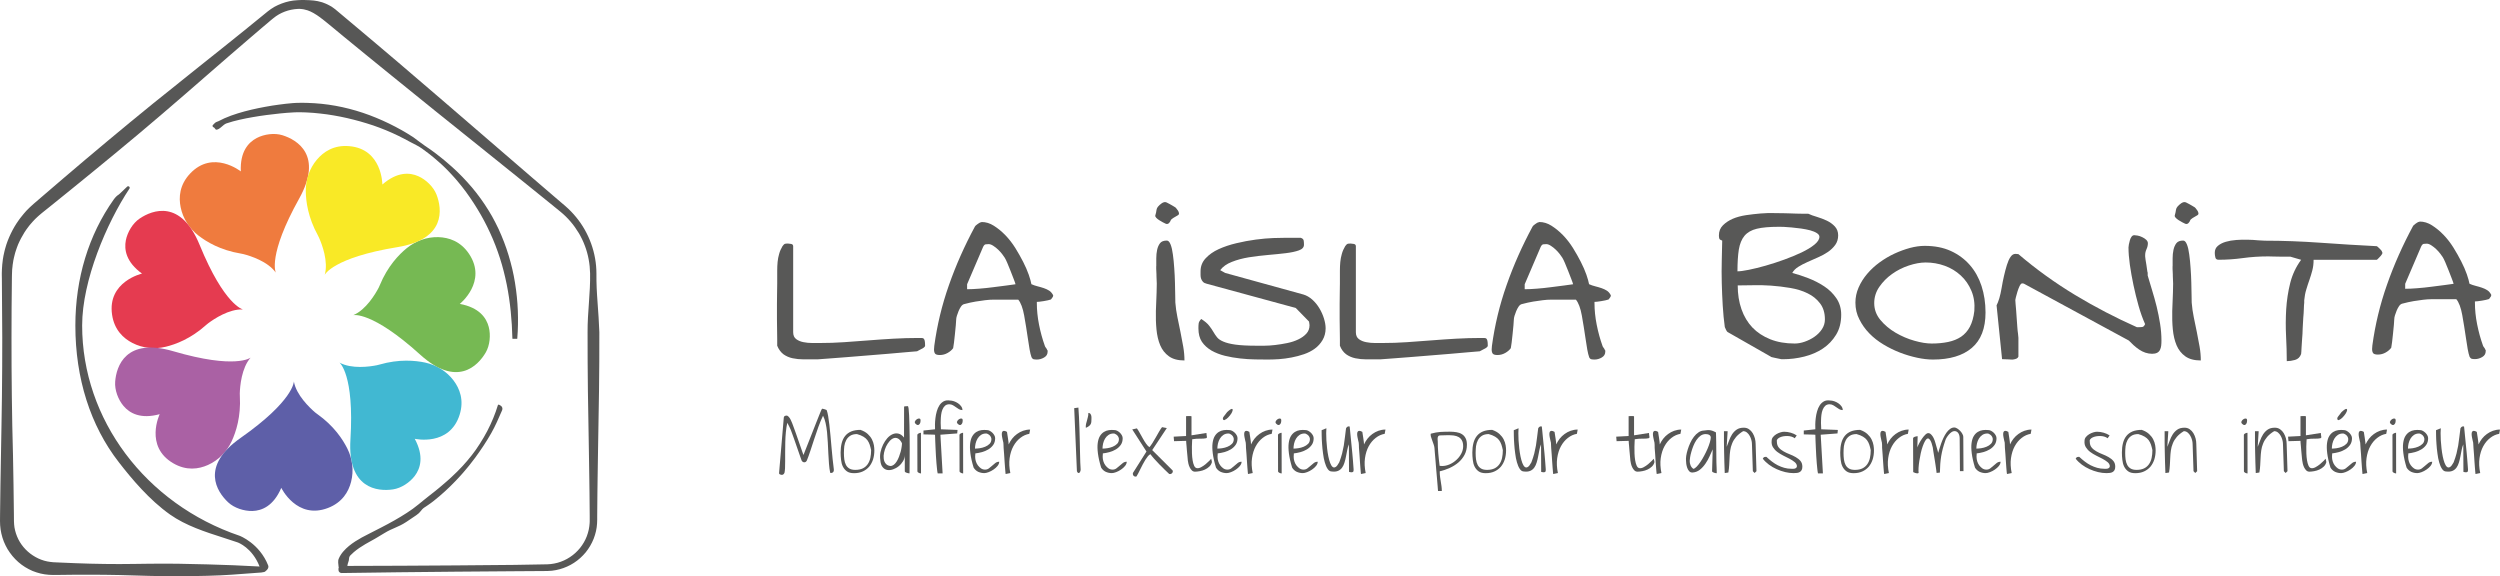 <?xml version="1.0" encoding="utf-8"?>
<!-- Generator: Adobe Illustrator 25.4.1, SVG Export Plug-In . SVG Version: 6.00 Build 0)  -->
<svg version="1.1" id="Calque_1" xmlns="http://www.w3.org/2000/svg" xmlns:xlink="http://www.w3.org/1999/xlink" x="0px" y="0px"
	 viewBox="0 0 386.8 89.17" style="enable-background:new 0 0 386.8 89.17;" xml:space="preserve">
<style type="text/css">
	.st0{fill:#EF7B3E;}
	.st1{fill:#E53B50;}
	.st2{fill:#AA61A4;}
	.st3{fill:#5E5FA8;}
	.st4{fill:#41B8D2;}
	.st5{fill:#76B953;}
	.st6{fill:#F9E926;}
	.st7{fill:#575756;}
	.st8{fill:#585857;}
</style>
<g>
	<g>
		<path class="st0" d="M42.67,42.18c0,0-1.3-2.64,3.62-11.46c3.73-6.69-0.31-9.09-2.6-9.8c-1.23-0.38-2.81-0.17-3.96,0.43
			c-1.3,0.68-2.61,2.11-2.47,5.17c0,0-4.32-3.43-7.86,0.35c-1.62,1.73-1.77,3.64-1.45,5.2c0.35,1.74,1.35,3.29,2.76,4.38
			c1.25,0.97,3.39,2.26,6.53,2.78c0.14,0.02,0.27,0.05,0.4,0.08C38.72,39.58,41.44,40.44,42.67,42.18z"/>
		<path class="st1" d="M37.59,47.88c0,0-2.87-0.63-6.7-9.98c-2.9-7.09-7.3-5.43-9.29-4.08c-1.07,0.72-1.88,2.1-2.13,3.36
			c-0.28,1.44,0.03,3.36,2.5,5.15c0,0-5.38,1.24-4.63,6.36c0.34,2.35,1.74,3.65,3.16,4.38c1.58,0.81,3.41,1,5.14,0.58
			c1.54-0.37,3.88-1.24,6.25-3.37c0.1-0.09,0.21-0.18,0.32-0.26C33.09,49.36,35.46,47.77,37.59,47.88z"/>
		<path class="st2" d="M38.78,55.33c0,0-2.28,1.85-11.98-0.99c-7.35-2.15-8.8,2.32-8.98,4.71c-0.1,1.29,0.46,2.78,1.3,3.77
			c0.95,1.12,2.64,2.07,5.59,1.26c0,0-2.39,4.97,2.08,7.59c2.05,1.2,3.94,0.92,5.39,0.27c1.62-0.73,2.91-2.05,3.66-3.66
			c0.67-1.44,1.45-3.81,1.27-6.99c-0.01-0.14-0.01-0.28-0.01-0.41C37.13,59.76,37.37,56.92,38.78,55.33z"/>
		<path class="st3" d="M45.47,59.02c0,0,0.02,2.94-8.25,8.74c-6.27,4.4-3.67,8.32-1.92,9.96c0.94,0.88,2.46,1.37,3.75,1.34
			c1.47-0.04,3.27-0.77,4.47-3.58c0,0,2.4,4.97,7.23,3.11c2.21-0.85,3.18-2.51,3.57-4.05c0.44-1.72,0.22-3.55-0.58-5.14
			c-0.71-1.42-2.07-3.51-4.67-5.35c-0.11-0.08-0.22-0.16-0.33-0.25C47.91,63.08,45.83,61.12,45.47,59.02z"/>
		<path class="st4" d="M52.53,56.1c0,0,2.31,1.82,1.69,11.9c-0.47,7.64,4.21,8.07,6.58,7.72c1.28-0.19,2.61-1.07,3.38-2.1
			c0.88-1.17,1.44-3.03-0.01-5.73c0,0,5.38,1.23,6.94-3.71c0.72-2.26,0.02-4.05-0.94-5.32c-1.07-1.42-2.64-2.38-4.38-2.76
			c-1.55-0.33-4.04-0.57-7.09,0.31c-0.13,0.04-0.27,0.07-0.4,0.1C57.22,56.73,54.4,57.13,52.53,56.1z"/>
		<path class="st5" d="M54.66,48.76c0,0,2.86-0.67,10.35,6.11c5.68,5.14,8.93,1.74,10.14-0.33c0.65-1.12,0.79-2.7,0.47-3.95
			c-0.37-1.42-1.47-3.01-4.48-3.57c0,0,4.31-3.44,1.43-7.74c-1.32-1.97-3.15-2.54-4.74-2.59c-1.78-0.05-3.51,0.58-4.89,1.7
			c-1.23,1-2.97,2.8-4.18,5.74c-0.05,0.13-0.11,0.25-0.17,0.38C58.08,45.49,56.62,47.94,54.66,48.76z"/>
		<path class="st6" d="M50.24,42.52c0,0,1.26-2.65,11.23-4.28c7.56-1.23,6.93-5.89,6.07-8.13c-0.47-1.2-1.62-2.31-2.8-2.84
			c-1.34-0.6-3.28-0.73-5.58,1.28c0,0,0-5.52-5.15-5.94c-2.36-0.2-3.95,0.87-4.98,2.09c-1.15,1.36-1.74,3.1-1.72,4.88
			c0.02,1.58,0.34,4.06,1.88,6.85c0.07,0.12,0.13,0.24,0.18,0.37C49.82,37.81,50.83,40.47,50.24,42.52z"/>
		<path class="st7" d="M79.31,52.42c-0.01,0-0.03-0.01-0.03-0.03c-0.07-2.83-0.33-5.64-0.88-8.38c-0.28-1.37-0.62-2.74-1.05-4.07
			c-0.43-1.33-0.93-2.64-1.52-3.91c-0.58-1.27-1.24-2.51-1.97-3.7l-0.28-0.45c-0.09-0.15-0.19-0.29-0.28-0.44
			c-0.19-0.3-0.39-0.58-0.58-0.87c-0.2-0.29-0.41-0.57-0.61-0.86c-0.21-0.28-0.42-0.56-0.64-0.84c-0.22-0.27-0.44-0.55-0.67-0.82
			c-0.11-0.13-0.23-0.27-0.34-0.4l-0.35-0.39c-0.12-0.13-0.24-0.26-0.36-0.39l-0.36-0.38l-0.37-0.38c-0.12-0.13-0.25-0.25-0.38-0.37
			l-0.39-0.36c-0.13-0.12-0.26-0.24-0.39-0.35c-0.26-0.24-0.53-0.47-0.8-0.69c-0.13-0.12-0.28-0.22-0.41-0.33
			c-0.14-0.11-0.28-0.22-0.42-0.33c-0.28-0.21-0.56-0.43-0.85-0.63c-0.57-0.42-1.22-0.72-1.85-1.05c-0.62-0.33-1.24-0.67-1.88-0.98
			c-1.27-0.62-2.57-1.15-3.9-1.61c-0.33-0.11-0.67-0.22-1-0.32c-0.33-0.11-0.67-0.2-1.01-0.3c-0.68-0.18-1.35-0.37-2.04-0.52
			c-0.68-0.15-1.37-0.3-2.06-0.41c-0.69-0.12-1.38-0.22-2.07-0.29c-0.69-0.08-1.39-0.14-2.08-0.17c-0.17-0.01-0.35-0.01-0.52-0.02
			c-0.17,0-0.35-0.01-0.52-0.01l-0.52,0c-0.16,0-0.33,0.01-0.51,0.02c-1.39,0.07-2.8,0.23-4.2,0.41c-0.7,0.09-1.4,0.2-2.09,0.32
			c-0.7,0.12-1.39,0.25-2.07,0.41c-0.68,0.15-1.36,0.34-2.02,0.56c-0.56,0.19-1.03,0.98-1.6,0.98c-0.11,0-0.25-0.37-0.41-0.38
			c-0.03,0-0.05-0.01-0.07-0.04l-0.05-0.07c-0.05-0.07-0.04-0.17,0.02-0.23c0.22-0.18,0.31-0.4,0.64-0.51
			c0.13-0.04,0.26-0.09,0.38-0.16c0.26-0.14,0.52-0.27,0.78-0.38c0.67-0.3,1.36-0.54,2.06-0.76c1.39-0.43,2.81-0.75,4.23-1.01
			c0.71-0.13,1.42-0.25,2.14-0.34c0.72-0.1,1.44-0.18,2.17-0.24c0.18-0.01,0.37-0.03,0.56-0.03l0.55-0.01c0.18-0.01,0.37,0,0.55,0
			c0.18,0,0.37,0,0.55,0.01c0.73,0.02,1.46,0.07,2.19,0.14c2.91,0.3,5.77,1.05,8.46,2.16c0.67,0.28,1.34,0.57,1.99,0.89
			c0.33,0.15,0.65,0.32,0.97,0.49l0.48,0.26c0.16,0.09,0.32,0.17,0.48,0.26l0.47,0.27l0.47,0.28c0.31,0.18,0.62,0.38,0.92,0.58
			c0.59,0.42,1.15,0.89,1.75,1.29c0.3,0.2,0.6,0.41,0.89,0.61c0.15,0.1,0.29,0.21,0.44,0.32c0.14,0.11,0.29,0.21,0.43,0.32
			c0.28,0.22,0.58,0.44,0.85,0.67c0.14,0.11,0.28,0.22,0.42,0.34l0.41,0.35c1.11,0.93,2.15,1.94,3.13,3.02
			c0.98,1.07,1.88,2.23,2.69,3.44c0.21,0.3,0.39,0.61,0.59,0.92c0.19,0.31,0.38,0.63,0.56,0.94c0.35,0.64,0.69,1.29,1,1.95
			c0.61,1.33,1.14,2.69,1.56,4.09c0.1,0.35,0.2,0.7,0.3,1.05c0.09,0.35,0.18,0.71,0.27,1.06c0.08,0.36,0.16,0.71,0.23,1.07
			c0.06,0.36,0.14,0.72,0.19,1.07c0.47,2.86,0.58,5.77,0.35,8.64c0,0.01-0.01,0.02-0.03,0.02L79.31,52.42z"/>
		<path class="st7" d="M92.46,46.87c-0.05-0.76-0.11-1.52-0.14-2.27c-0.04-0.76-0.04-1.51-0.04-2.28c0-3.14-1.13-6.28-3.14-8.72
			c-0.5-0.61-1.05-1.18-1.65-1.7l-1.73-1.48l-3.45-2.96l-6.89-5.94l-6.89-5.94c-2.3-1.97-4.6-3.95-6.91-5.92l-3.47-2.94l-3.48-2.93
			l-1.74-1.46L52.06,1.6l-0.11-0.09L51.9,1.46l-0.07-0.05c-0.09-0.07-0.18-0.13-0.27-0.2c-0.09-0.06-0.18-0.13-0.27-0.19
			c-0.09-0.06-0.19-0.11-0.29-0.16c-0.19-0.1-0.39-0.21-0.59-0.29l-0.31-0.12l-0.15-0.06c-0.05-0.02-0.11-0.03-0.16-0.05
			c-0.21-0.05-0.42-0.11-0.63-0.16l-0.62-0.1c-0.01,0-0.02,0-0.03,0l-0.62-0.05c-0.1-0.01-0.21-0.01-0.32-0.01l-0.31-0.01
			C47.2,0,47.15,0,47.1,0l-0.16,0l-0.31,0C46.42,0,46.21,0.02,46.01,0.03c-0.83,0.04-1.65,0.22-2.42,0.51l-0.29,0.12
			c-0.1,0.04-0.19,0.07-0.29,0.12c-0.18,0.09-0.36,0.18-0.54,0.27c-0.01,0.01-0.02,0.01-0.03,0.02l-0.51,0.32
			c-0.17,0.11-0.33,0.25-0.5,0.37l-3.54,2.88c-2.36,1.91-4.73,3.79-7.1,5.68c-2.37,1.89-4.74,3.78-7.1,5.69
			c-2.36,1.91-4.69,3.84-7.02,5.78c-2.33,1.94-4.64,3.9-6.95,5.87l-3.45,2.96L5.4,31.37l-0.22,0.19l-0.23,0.21l-0.23,0.21l-0.11,0.1
			l-0.11,0.11l-0.43,0.43c-0.14,0.15-0.27,0.3-0.4,0.46c-0.14,0.15-0.26,0.31-0.38,0.47l-0.19,0.24c-0.06,0.08-0.12,0.16-0.18,0.25
			c-0.48,0.66-0.89,1.36-1.24,2.09c-0.35,0.73-0.65,1.48-0.86,2.26c-0.03,0.1-0.06,0.19-0.08,0.29l-0.07,0.29
			c-0.04,0.2-0.1,0.39-0.13,0.59l-0.1,0.58c0,0.01,0,0.02,0,0.02l-0.07,0.59l-0.02,0.15l-0.01,0.15l-0.02,0.3l-0.02,0.3
			c0,0.1,0,0.2-0.01,0.3l-0.01,0.3c0,0.1,0,0.2,0,0.3l0.01,0.57c0.03,3.03,0.05,6.06,0.06,9.1c0,3.03-0.01,6.06-0.05,9.1l-0.07,4.55
			l-0.08,4.55l-0.08,4.55c-0.02,1.52-0.05,3.03-0.06,4.55L0,80.62c0,0.43,0.03,0.86,0.09,1.29c0.13,0.86,0.38,1.7,0.77,2.48
			c0.19,0.39,0.41,0.77,0.67,1.12c0.25,0.36,0.53,0.69,0.83,1c0.3,0.31,0.63,0.6,0.98,0.86c0.35,0.26,0.72,0.49,1.11,0.69
			c0.19,0.1,0.39,0.19,0.59,0.28c0.2,0.08,0.4,0.16,0.61,0.22c0.41,0.13,0.83,0.24,1.26,0.3c0.43,0.06,0.86,0.1,1.29,0.1l1.14-0.01
			c1.52-0.02,3.04-0.04,4.55-0.03c1.52,0,3.03,0.02,4.55,0.05l4.55,0.13c1.52,0.04,3.03,0.06,4.55,0.06
			c1.52-0.01,3.03-0.03,4.55-0.07c2.89-0.07,4.63-0.24,7.52-0.45c0.24-0.02,1.43-0.04,1.48-0.28c0.01,0,0.01-0.01,0.02-0.01
			c0.28-0.19,0.51-0.54,0.38-0.87c-1.34-3.4-4.38-4.57-4.41-4.58C22.5,77.95,12.71,64.87,12.71,50.36c0-6.96,3.79-15.86,7.32-21.18
			c0.07-0.1,0.05-0.23-0.05-0.31c-0.09-0.08-0.23-0.07-0.31,0.01l-1.13,1.08c-0.07,0.06-0.12,0.11-0.18,0.15
			c-0.28,0.17-0.52,0.42-0.76,0.75c-3.89,5.48-5.94,12.22-5.94,19.5c0,8.18,2.32,15.49,6.72,21.15c2,2.58,4.72,5.83,7.93,8.1
			c2.44,1.72,5.43,2.68,8.33,3.61c0.7,0.22,1.41,0.45,2.1,0.69c0.1,0.03,2.28,0.83,3.42,3.74c-2.69-0.16-5.38-0.25-8.06-0.33
			c-1.51-0.04-3.03-0.07-4.54-0.1c-1.51-0.02-3.03-0.02-4.54,0l-2.27,0.03c-0.76,0.01-1.52,0.02-2.27,0.02
			c-1.52,0-3.03-0.02-4.54-0.06c-1.51-0.04-3.03-0.1-4.54-0.17l-1.13-0.05c-0.33-0.02-0.65-0.07-0.97-0.13
			c-0.32-0.06-0.63-0.16-0.93-0.27c-0.3-0.11-0.6-0.25-0.88-0.41c-1.13-0.63-2.07-1.59-2.65-2.74c-0.29-0.58-0.49-1.2-0.6-1.83
			c-0.05-0.32-0.07-0.64-0.08-0.97l-0.01-1.14c-0.02-1.52-0.04-3.03-0.06-4.55l-0.08-4.55L1.9,65.84l-0.07-4.55
			c-0.04-3.03-0.05-6.06-0.05-9.1c0-3.03,0.02-6.06,0.06-9.1l0.01-0.57c0-0.1,0-0.18,0.01-0.27l0.01-0.27
			c0-0.09,0.01-0.18,0.01-0.27l0.03-0.27l0.03-0.27l0.01-0.12c0-0.01,0-0.02,0-0.03l0.02-0.12l0.08-0.51c0-0.01,0-0.02,0-0.03
			l0.11-0.51c0.03-0.17,0.09-0.34,0.13-0.52l0.07-0.26c0.02-0.09,0.05-0.17,0.08-0.25c0.06-0.17,0.11-0.34,0.17-0.5l0.19-0.5
			c0.15-0.32,0.29-0.65,0.46-0.96c0.33-0.63,0.71-1.23,1.14-1.78c0.05-0.07,0.1-0.14,0.16-0.21l0.17-0.2
			c0.12-0.13,0.22-0.27,0.35-0.4l0.35-0.37c0.01-0.01,0.01-0.01,0.02-0.02l0.37-0.35l0.09-0.08c0.01-0.01,0.01-0.01,0.02-0.02
			l0.09-0.08l0.2-0.17l0.2-0.17l0.22-0.18l0.89-0.71l3.54-2.86c2.36-1.91,4.7-3.83,7.04-5.76c2.34-1.93,4.66-3.88,6.96-5.85
			c2.31-1.97,4.6-3.96,6.88-5.95c2.29-1.99,4.57-3.98,6.88-5.95l1.73-1.48l0.87-0.73l0.43-0.37l0.22-0.18l0.11-0.09l0.1-0.08
			c1.06-0.88,2.41-1.37,3.78-1.44c0.17,0,0.34-0.02,0.51,0.01c0.09,0.01,0.17,0.02,0.26,0.03l0.13,0.02
			c0.04,0.01,0.08,0.02,0.13,0.03c0.17,0.04,0.33,0.08,0.49,0.13c0.15,0.06,0.31,0.12,0.45,0.18c0.01,0.01,0.03,0.01,0.04,0.02
			l0.43,0.22c0.15,0.08,0.28,0.18,0.42,0.26c0.03,0.02,0.07,0.04,0.1,0.06l0.1,0.07l0.2,0.14c0.14,0.08,0.26,0.19,0.39,0.29
			l0.18,0.13c0.01,0.01,0.02,0.01,0.03,0.02c0.06,0.05,0.11,0.09,0.17,0.14c0.06,0.05,0.12,0.1,0.19,0.15l0.05,0.04l0.05,0.04
			l0.11,0.09l0.88,0.72l1.75,1.45l3.52,2.88l3.53,2.87c2.35,1.91,4.72,3.81,7.07,5.72l7.09,5.69l7.09,5.7l3.54,2.86
			c0.59,0.48,1.18,0.95,1.76,1.43c0.56,0.46,1.08,0.97,1.55,1.52c0.48,0.55,0.89,1.15,1.27,1.77l0.14,0.24l0.06,0.11
			c0,0.01,0.01,0.02,0.01,0.02l0.06,0.11l0.24,0.47c0,0.01,0.01,0.01,0.01,0.02c0.15,0.33,0.3,0.65,0.42,0.99
			c0.52,1.36,0.78,2.82,0.81,4.28c0.06,3.02-0.41,6.06-0.39,9.09c0,3.03,0.01,6.06,0.05,9.1c0.04,3.03,0.1,6.06,0.15,9.1
			c0.02,1.52,0.05,3.03,0.07,4.55l0.03,2.27l0.02,2.27l0.01,1.14l0,0.57c0,0.1,0,0.18,0,0.27c0,0.09,0,0.18-0.01,0.26
			c-0.02,0.35-0.07,0.7-0.14,1.04c-0.07,0.34-0.18,0.68-0.3,1.01c-0.25,0.66-0.61,1.27-1.05,1.82c-0.44,0.54-0.97,1.03-1.56,1.41
			c-0.29,0.19-0.6,0.37-0.92,0.51c-0.32,0.14-0.65,0.27-0.99,0.36c-0.34,0.09-0.69,0.16-1.04,0.2c-0.35,0.04-0.69,0.05-1.08,0.05
			L79.6,87.4l-9.09,0.08c-5.59,0.04-11.18,0.07-16.77,0.08c0.03-0.22,0.09-0.43,0.15-0.59c0.08-0.19,0.1-0.35,0.11-0.53
			c0.01-0.19,0.08-0.38,0.22-0.52c0.16-0.17,0.33-0.33,0.52-0.49c0.27-0.23,0.55-0.44,0.85-0.65c0.3-0.2,0.61-0.4,0.92-0.58
			c0.16-0.09,0.32-0.18,0.48-0.27l0.5-0.28c0.17-0.09,0.33-0.19,0.5-0.28l0.49-0.29c0.33-0.19,0.65-0.39,0.98-0.59
			c1.3-0.8,2.14-0.9,3.41-1.74c1.43-0.96,1.93-1.25,2.19-1.63c0.17-0.24,0.38-0.46,0.63-0.62l0.03-0.02l0.48-0.32
			c0.16-0.11,0.32-0.22,0.47-0.33c0.15-0.11,0.3-0.23,0.46-0.35c1.2-0.95,2.33-1.99,3.39-3.1c0.27-0.27,0.52-0.56,0.78-0.84
			l0.38-0.43c0.13-0.14,0.25-0.29,0.37-0.44l0.37-0.44l0.36-0.45c0.24-0.3,0.46-0.61,0.7-0.91c0.91-1.23,1.76-2.51,2.52-3.84
			c0.67-1.18,1.15-2.33,1.69-3.56c0.12-0.26,0.01-0.58-0.24-0.72l-0.25-0.14c-0.06-0.03-0.14,0-0.16,0.06
			c-0.42,1.39-0.98,2.73-1.65,4.02c-0.36,0.66-0.72,1.32-1.13,1.94c-0.2,0.32-0.41,0.63-0.62,0.93c-0.1,0.16-0.22,0.3-0.33,0.45
			c-0.11,0.15-0.22,0.3-0.34,0.45c-0.92,1.18-1.95,2.28-3.05,3.29l-0.41,0.38c-0.14,0.13-0.28,0.25-0.42,0.37
			c-0.28,0.25-0.57,0.49-0.85,0.73c-0.28,0.24-0.58,0.47-0.86,0.71c-0.29,0.23-0.58,0.47-0.88,0.69c-0.3,0.23-0.59,0.47-0.88,0.7
			c-0.29,0.24-0.58,0.48-0.87,0.71c-0.58,0.48-1.19,0.92-1.82,1.32c-1.26,0.82-2.58,1.55-3.92,2.24c-0.67,0.35-1.34,0.69-2.01,1.03
			l-0.5,0.26c-0.17,0.09-0.34,0.18-0.52,0.27c-0.34,0.19-0.68,0.39-1.01,0.6c-0.66,0.43-1.31,0.93-1.86,1.57
			c-0.14,0.16-0.27,0.33-0.39,0.52c-0.12,0.18-0.22,0.38-0.31,0.59c-0.16,0.36-0.06,0.84-0.02,1.27c0,0.03,0.01,0.06,0.03,0.09
			c-0.03,0.06-0.05,0.13-0.05,0.21l0,0.18c0,0.26,0.22,0.47,0.48,0.47c5.91-0.09,11.81-0.16,17.72-0.21l9.1-0.07l4.55-0.03
			c0.37,0,0.79-0.01,1.19-0.05c0.4-0.05,0.8-0.12,1.19-0.23c0.39-0.1,0.77-0.25,1.14-0.41c0.37-0.16,0.73-0.36,1.07-0.58
			c0.68-0.44,1.29-0.99,1.81-1.62c0.51-0.63,0.93-1.34,1.23-2.1c0.15-0.38,0.27-0.77,0.36-1.17c0.09-0.4,0.15-0.8,0.17-1.21
			c0.01-0.1,0.01-0.2,0.01-0.3c0-0.1,0.01-0.21,0.01-0.3l0-0.57l0.01-1.14l0.02-2.27l0.03-2.27c0.02-1.52,0.04-3.03,0.07-4.55
			c0.05-3.03,0.11-6.06,0.15-9.1c0.04-3.03,0.06-6.06,0.05-9.1C92.67,49.91,92.58,48.39,92.46,46.87z"/>
	</g>
	<g>
		<path class="st7" d="M127.34,64.32c-0.26,0.53-0.49,1.1-0.72,1.73c-0.22,0.62-0.43,1.25-0.64,1.87c-0.21,0.62-0.4,1.23-0.59,1.8
			c-0.19,0.58-0.37,1.08-0.55,1.52c-0.09,0.19-0.23,0.29-0.4,0.29s-0.32-0.1-0.42-0.29c-0.04-0.12-0.1-0.3-0.19-0.54
			c-0.09-0.24-0.18-0.52-0.29-0.83c-0.11-0.31-0.22-0.64-0.34-0.98c-0.12-0.34-0.23-0.67-0.34-0.98c-0.11-0.31-0.21-0.59-0.3-0.83
			c-0.09-0.24-0.16-0.42-0.2-0.54c-0.02-0.05-0.05-0.12-0.1-0.23c-0.05-0.11-0.1-0.22-0.16-0.34c-0.06-0.12-0.12-0.23-0.17-0.33
			c-0.06-0.1-0.1-0.18-0.12-0.22c-0.1,0.44-0.17,0.92-0.22,1.43c-0.05,0.51-0.08,1.03-0.09,1.55c-0.02,0.52-0.02,1.04-0.02,1.54
			c0,0.5,0,0.97,0,1.4c0,0.43-0.01,0.8-0.02,1.12c-0.02,0.32-0.05,0.55-0.09,0.71c-0.06,0.11-0.12,0.19-0.18,0.23
			c-0.06,0.05-0.13,0.07-0.23,0.07c-0.04,0-0.08-0.01-0.13-0.02c-0.05-0.01-0.1-0.03-0.15-0.05c-0.05-0.02-0.08-0.05-0.11-0.09
			c-0.03-0.04-0.04-0.09-0.03-0.14l0.73-8.58c0.02-0.12,0.07-0.19,0.16-0.23c0.09-0.04,0.18-0.06,0.26-0.06
			c0.12,0,0.24,0.07,0.36,0.21c0.12,0.14,0.22,0.29,0.3,0.47c0.09,0.17,0.16,0.33,0.21,0.48c0.05,0.15,0.09,0.23,0.09,0.24
			c0.05,0.12,0.11,0.3,0.2,0.54c0.09,0.24,0.19,0.52,0.3,0.83c0.11,0.31,0.22,0.64,0.34,0.98c0.12,0.34,0.23,0.67,0.34,0.98
			c0.11,0.31,0.21,0.59,0.29,0.83c0.09,0.24,0.15,0.42,0.19,0.54c0.47-1.16,0.86-2.15,1.17-2.96c0.32-0.81,0.58-1.48,0.79-2.01
			c0.21-0.53,0.37-0.94,0.49-1.23c0.12-0.29,0.21-0.51,0.27-0.66c0.06-0.14,0.1-0.23,0.13-0.26c0.02-0.03,0.05-0.04,0.07-0.04
			c0.01,0,0.05,0.01,0.12,0.02c0.07,0.02,0.15,0.03,0.23,0.06c0.08,0.02,0.16,0.05,0.22,0.08c0.07,0.03,0.1,0.05,0.11,0.08
			c0.08,0.2,0.15,0.5,0.22,0.89c0.07,0.39,0.13,0.84,0.19,1.35c0.06,0.51,0.12,1.07,0.17,1.66c0.05,0.6,0.11,1.2,0.16,1.81
			c0.05,0.61,0.11,1.21,0.17,1.8c0.06,0.59,0.12,1.13,0.19,1.62v0.16c0,0.12-0.04,0.21-0.12,0.29c-0.08,0.08-0.18,0.12-0.3,0.12
			c-0.02,0-0.04,0-0.07-0.01c-0.03,0-0.05-0.01-0.07-0.01c-0.09-0.42-0.15-0.89-0.19-1.4c-0.04-0.52-0.07-1.05-0.1-1.6
			c-0.03-0.55-0.05-1.11-0.08-1.67c-0.03-0.56-0.07-1.1-0.12-1.62c-0.05-0.52-0.13-0.99-0.23-1.44
			C127.64,65.02,127.51,64.64,127.34,64.32z"/>
		<path class="st7" d="M130.06,70c0-0.54,0.06-1.02,0.17-1.45c0.11-0.43,0.29-0.8,0.53-1.1c0.24-0.3,0.56-0.54,0.95-0.7
			c0.39-0.16,0.87-0.24,1.42-0.24c0.47,0.16,0.85,0.38,1.13,0.64c0.28,0.26,0.5,0.54,0.65,0.84c0.15,0.3,0.25,0.6,0.3,0.9
			c0.05,0.3,0.07,0.57,0.07,0.8c0,0.5-0.07,0.96-0.2,1.39c-0.14,0.43-0.34,0.8-0.6,1.12c-0.27,0.31-0.6,0.56-0.99,0.74
			c-0.39,0.18-0.84,0.27-1.35,0.27c-0.47,0-0.83-0.09-1.1-0.28c-0.27-0.19-0.48-0.44-0.63-0.74c-0.15-0.3-0.24-0.65-0.28-1.03
			C130.08,70.77,130.06,70.38,130.06,70z M130.57,70.07c0,0.36,0.02,0.69,0.06,1.01c0.04,0.32,0.13,0.6,0.25,0.84
			c0.12,0.24,0.3,0.43,0.53,0.57c0.23,0.14,0.54,0.21,0.92,0.21c0.47,0,0.85-0.08,1.16-0.23c0.31-0.15,0.56-0.37,0.76-0.65
			c0.19-0.28,0.33-0.6,0.41-0.97c0.08-0.37,0.12-0.78,0.12-1.21c-0.06-0.3-0.14-0.58-0.22-0.84c-0.09-0.26-0.21-0.49-0.36-0.7
			c-0.16-0.21-0.36-0.39-0.62-0.54c-0.26-0.16-0.59-0.29-0.99-0.4c-0.43,0-0.77,0.09-1.04,0.26c-0.26,0.17-0.47,0.39-0.62,0.67
			c-0.15,0.28-0.25,0.59-0.3,0.94C130.6,69.37,130.57,69.72,130.57,70.07z"/>
		<path class="st7" d="M139.99,70.4c0,0.33-0.09,0.65-0.27,0.95c-0.18,0.3-0.4,0.56-0.67,0.78c-0.27,0.22-0.57,0.38-0.88,0.49
			c-0.32,0.11-0.62,0.14-0.9,0.09c-0.28-0.05-0.52-0.2-0.72-0.45c-0.2-0.24-0.32-0.61-0.35-1.1c-0.06-0.39-0.05-0.79,0.03-1.2
			c0.09-0.41,0.22-0.8,0.4-1.17c0.18-0.37,0.4-0.7,0.65-0.99c0.26-0.29,0.53-0.49,0.83-0.62c0.29-0.13,0.59-0.16,0.9-0.09
			c0.3,0.07,0.59,0.27,0.86,0.61l0.01-4.77c0-0.02,0.02-0.04,0.06-0.05c0.04-0.01,0.09-0.02,0.16-0.02c0.06,0,0.13-0.01,0.19-0.01
			c0.07,0,0.12-0.01,0.16-0.01c0.05,0,0.1,0.13,0.13,0.39c0.03,0.26,0.06,0.61,0.08,1.05c0.02,0.44,0.04,0.94,0.05,1.5
			c0.02,0.56,0.03,1.15,0.03,1.76c0,0.61,0.01,1.22,0.01,1.83c0,0.61,0,1.17-0.01,1.69c0,0.52-0.01,0.97-0.01,1.35
			c0,0.38-0.01,0.66-0.01,0.83c-0.04,0-0.1-0.01-0.18-0.02c-0.08-0.02-0.16-0.04-0.24-0.06c-0.08-0.03-0.15-0.06-0.22-0.1
			c-0.06-0.04-0.09-0.09-0.09-0.15V70.4z M139.55,68.57c-0.19-0.38-0.4-0.62-0.63-0.73c-0.22-0.11-0.45-0.12-0.67-0.04
			c-0.22,0.08-0.43,0.24-0.63,0.47c-0.2,0.23-0.37,0.5-0.52,0.8c-0.14,0.3-0.25,0.62-0.32,0.96c-0.07,0.34-0.09,0.65-0.05,0.94
			c0.03,0.29,0.13,0.54,0.3,0.75c0.16,0.21,0.41,0.34,0.73,0.38c0.19,0,0.37-0.07,0.54-0.2c0.16-0.13,0.31-0.3,0.44-0.51
			c0.13-0.21,0.25-0.45,0.35-0.71c0.1-0.26,0.19-0.53,0.26-0.79c0.07-0.26,0.12-0.51,0.15-0.74
			C139.54,68.92,139.55,68.72,139.55,68.57z"/>
		<path class="st7" d="M142.01,65.76c-0.05,0-0.12-0.02-0.19-0.06c-0.07-0.04-0.13-0.09-0.18-0.15c-0.05-0.06-0.09-0.12-0.1-0.19
			c-0.02-0.07-0.01-0.12,0.04-0.17c0.03-0.09,0.09-0.18,0.19-0.26c0.09-0.08,0.19-0.13,0.29-0.16c0.1-0.03,0.19-0.02,0.26,0.01
			c0.07,0.03,0.11,0.12,0.11,0.26c0,0.07-0.01,0.15-0.02,0.23s-0.03,0.16-0.07,0.23c-0.03,0.07-0.08,0.13-0.13,0.17
			C142.16,65.74,142.09,65.76,142.01,65.76z M142.5,73.25c-0.04,0-0.09-0.01-0.15-0.02c-0.06-0.02-0.12-0.04-0.19-0.07
			c-0.06-0.03-0.11-0.07-0.16-0.11c-0.04-0.04-0.06-0.09-0.06-0.15l-0.01-5.59c0-0.05,0.02-0.1,0.06-0.15
			c0.04-0.04,0.09-0.08,0.16-0.11c0.06-0.03,0.12-0.05,0.19-0.07c0.06-0.02,0.11-0.02,0.15-0.02L142.5,73.25z"/>
		<path class="st7" d="M144.67,67.26c-0.02,0-0.04,0-0.08,0c-0.03,0-0.08,0-0.12-0.01c-0.05,0-0.09-0.01-0.13-0.01
			c-0.04,0-0.07,0-0.09,0l-1.37-0.03v-0.6l1.79-0.19c-0.01-0.19-0.01-0.43-0.01-0.74c0-0.31,0.03-0.64,0.07-0.99
			c0.04-0.35,0.11-0.7,0.21-1.05c0.1-0.35,0.23-0.66,0.41-0.93c0.17-0.27,0.4-0.47,0.66-0.62c0.27-0.14,0.59-0.18,0.98-0.12
			c0.18,0,0.38,0.04,0.6,0.11c0.22,0.07,0.43,0.18,0.63,0.31c0.19,0.13,0.36,0.29,0.49,0.47c0.13,0.18,0.2,0.38,0.2,0.59
			c-0.2,0-0.38-0.05-0.54-0.14c-0.16-0.09-0.32-0.2-0.47-0.31c-0.16-0.11-0.31-0.22-0.48-0.31c-0.16-0.09-0.35-0.14-0.56-0.14
			c-0.26,0-0.48,0.08-0.65,0.23c-0.17,0.16-0.3,0.35-0.4,0.6c-0.1,0.24-0.16,0.51-0.2,0.81c-0.03,0.29-0.06,0.59-0.06,0.87
			c-0.01,0.29-0.01,0.55,0.01,0.8c0.01,0.24,0.02,0.43,0.02,0.56l2.57,0.1l-0.05,0.54l-2.6,0.2l0.34,5.98h-0.76
			c-0.04-0.14-0.07-0.35-0.1-0.62c-0.03-0.28-0.06-0.59-0.09-0.93c-0.03-0.34-0.06-0.72-0.08-1.12c-0.02-0.4-0.04-0.8-0.06-1.19
			c-0.02-0.4-0.03-0.78-0.05-1.14C144.69,67.88,144.68,67.55,144.67,67.26z"/>
		<path class="st7" d="M148.53,65.76c-0.05,0-0.12-0.02-0.19-0.06c-0.07-0.04-0.13-0.09-0.18-0.15c-0.05-0.06-0.09-0.12-0.1-0.19
			c-0.02-0.07-0.01-0.12,0.04-0.17c0.03-0.09,0.09-0.18,0.19-0.26c0.09-0.08,0.19-0.13,0.29-0.16c0.1-0.03,0.19-0.02,0.26,0.01
			c0.07,0.03,0.11,0.12,0.11,0.26c0,0.07-0.01,0.15-0.02,0.23s-0.03,0.16-0.07,0.23c-0.03,0.07-0.08,0.13-0.13,0.17
			C148.68,65.74,148.61,65.76,148.53,65.76z M149.02,73.25c-0.04,0-0.09-0.01-0.15-0.02c-0.06-0.02-0.12-0.04-0.19-0.07
			c-0.06-0.03-0.11-0.07-0.16-0.11c-0.04-0.04-0.06-0.09-0.06-0.15l-0.01-5.59c0-0.05,0.02-0.1,0.06-0.15
			c0.04-0.04,0.09-0.08,0.16-0.11c0.06-0.03,0.12-0.05,0.19-0.07c0.06-0.02,0.11-0.02,0.15-0.02L149.02,73.25z"/>
		<path class="st7" d="M150.64,72.35c-0.26-0.84-0.42-1.58-0.5-2.2c-0.08-0.62-0.09-1.16-0.03-1.6c0.06-0.44,0.17-0.8,0.34-1.08
			c0.17-0.28,0.38-0.49,0.62-0.64c0.24-0.15,0.5-0.24,0.78-0.28c0.28-0.04,0.57-0.04,0.85-0.01c0.15,0,0.29,0.04,0.44,0.12
			c0.15,0.08,0.28,0.18,0.41,0.3c0.12,0.12,0.22,0.25,0.3,0.4c0.08,0.15,0.12,0.29,0.12,0.44c0,0.41-0.1,0.76-0.3,1.04
			c-0.2,0.28-0.45,0.51-0.75,0.69c-0.3,0.18-0.63,0.32-0.99,0.42c-0.36,0.1-0.7,0.16-1.03,0.2c0,0.02,0,0.06,0,0.11
			c0,0.05,0,0.11-0.01,0.17c0,0.06-0.01,0.12-0.01,0.17c0,0.05,0,0.09,0,0.11c0,0.2,0.03,0.42,0.1,0.65
			c0.07,0.23,0.17,0.44,0.31,0.63c0.14,0.19,0.3,0.35,0.49,0.48c0.19,0.13,0.4,0.19,0.63,0.19c0.22,0,0.41-0.06,0.59-0.19
			c0.17-0.13,0.34-0.27,0.51-0.42c0.16-0.15,0.33-0.29,0.5-0.42c0.17-0.13,0.37-0.19,0.59-0.19c0,0.22-0.09,0.44-0.26,0.65
			c-0.17,0.21-0.38,0.4-0.62,0.56c-0.24,0.17-0.5,0.3-0.76,0.4c-0.26,0.1-0.49,0.15-0.67,0.15c-0.33,0-0.64-0.07-0.94-0.2
			C151.06,72.86,150.82,72.64,150.64,72.35z M152.56,67.07c-0.31,0-0.57,0.08-0.79,0.23c-0.22,0.15-0.39,0.34-0.53,0.57
			c-0.14,0.23-0.23,0.48-0.3,0.76c-0.06,0.28-0.09,0.54-0.09,0.78c0.19,0,0.44-0.02,0.73-0.06c0.29-0.04,0.57-0.12,0.84-0.23
			c0.27-0.11,0.5-0.26,0.69-0.45c0.19-0.19,0.28-0.44,0.28-0.74c0-0.1-0.03-0.2-0.08-0.31c-0.05-0.1-0.11-0.2-0.19-0.27
			c-0.08-0.08-0.17-0.14-0.27-0.19C152.76,67.09,152.66,67.07,152.56,67.07z"/>
		<path class="st7" d="M155.24,68.49c-0.02-0.1-0.05-0.23-0.09-0.38c-0.04-0.16-0.07-0.31-0.1-0.48c-0.03-0.16-0.05-0.32-0.05-0.47
			c0-0.15,0.02-0.27,0.07-0.35c0.05-0.09,0.13-0.14,0.24-0.15c0.12-0.01,0.28,0.04,0.49,0.16c0.02,0.08,0.04,0.21,0.06,0.39
			c0.03,0.18,0.06,0.38,0.09,0.58c0.03,0.21,0.06,0.4,0.08,0.58c0.02,0.18,0.03,0.31,0.03,0.39c0.14-0.31,0.32-0.6,0.53-0.88
			c0.22-0.28,0.47-0.52,0.76-0.73c0.29-0.21,0.6-0.38,0.94-0.5c0.34-0.12,0.71-0.19,1.09-0.19l-0.12,0.66
			c-0.5,0.09-0.96,0.29-1.39,0.63c-0.43,0.33-0.79,0.76-1.08,1.29c-0.29,0.53-0.48,1.14-0.58,1.85c-0.1,0.71-0.06,1.47,0.11,2.3
			l-0.73,0.15c-0.01-0.01-0.02-0.1-0.03-0.28c-0.02-0.18-0.03-0.42-0.06-0.7c-0.02-0.29-0.05-0.61-0.07-0.97
			c-0.02-0.36-0.05-0.71-0.07-1.07c-0.02-0.36-0.05-0.7-0.08-1.02C155.28,68.97,155.25,68.7,155.24,68.49z"/>
		<path class="st7" d="M166.2,63.15l0.65-0.09c0.03,0.41,0.06,0.9,0.09,1.45c0.03,0.56,0.05,1.15,0.07,1.77
			c0.02,0.62,0.04,1.25,0.05,1.89c0.02,0.64,0.03,1.25,0.04,1.82c0.01,0.57,0.03,1.09,0.04,1.55c0.02,0.46,0.03,0.82,0.06,1.09
			c0,0.11-0.02,0.21-0.06,0.31c-0.04,0.1-0.09,0.17-0.14,0.21c-0.05,0.04-0.12,0.05-0.19,0.02c-0.07-0.03-0.13-0.12-0.19-0.26
			L166.2,63.15z"/>
		<path class="st7" d="M168.39,63.89c0.12,0,0.22,0.03,0.28,0.1c0.07,0.07,0.11,0.16,0.15,0.26c0.03,0.1,0.05,0.21,0.05,0.31
			c0,0.11,0,0.2,0,0.27c0,0.16-0.01,0.31-0.02,0.44c-0.01,0.13-0.04,0.24-0.1,0.35c-0.05,0.1-0.14,0.2-0.26,0.3
			s-0.28,0.18-0.48,0.27c0-0.01,0-0.03-0.01-0.06c0-0.03-0.01-0.06-0.01-0.08c0-0.19,0.02-0.37,0.06-0.52
			c0.04-0.15,0.08-0.31,0.13-0.47c0.05-0.16,0.09-0.33,0.13-0.51C168.37,64.36,168.39,64.14,168.39,63.89z"/>
		<path class="st7" d="M170.37,72.35c-0.26-0.84-0.42-1.58-0.5-2.2c-0.08-0.62-0.09-1.16-0.03-1.6c0.06-0.44,0.17-0.8,0.34-1.08
			c0.17-0.28,0.38-0.49,0.62-0.64c0.24-0.15,0.5-0.24,0.78-0.28c0.28-0.04,0.57-0.04,0.85-0.01c0.15,0,0.29,0.04,0.44,0.12
			c0.15,0.08,0.28,0.18,0.41,0.3c0.12,0.12,0.22,0.25,0.3,0.4c0.08,0.15,0.12,0.29,0.12,0.44c0,0.41-0.1,0.76-0.3,1.04
			c-0.2,0.28-0.45,0.51-0.75,0.69c-0.3,0.18-0.63,0.32-0.99,0.42c-0.36,0.1-0.7,0.16-1.03,0.2c0,0.02,0,0.06,0,0.11
			c0,0.05,0,0.11-0.01,0.17c0,0.06-0.01,0.12-0.01,0.17c0,0.05,0,0.09,0,0.11c0,0.2,0.03,0.42,0.1,0.65
			c0.07,0.23,0.17,0.44,0.31,0.63c0.14,0.19,0.3,0.35,0.49,0.48c0.19,0.13,0.4,0.19,0.63,0.19c0.22,0,0.41-0.06,0.59-0.19
			c0.17-0.13,0.34-0.27,0.51-0.42c0.16-0.15,0.33-0.29,0.5-0.42c0.17-0.13,0.37-0.19,0.59-0.19c0,0.22-0.09,0.44-0.26,0.65
			c-0.17,0.21-0.38,0.4-0.62,0.56c-0.24,0.17-0.5,0.3-0.76,0.4c-0.26,0.1-0.49,0.15-0.67,0.15c-0.33,0-0.64-0.07-0.94-0.2
			C170.79,72.86,170.55,72.64,170.37,72.35z M172.29,67.07c-0.31,0-0.57,0.08-0.79,0.23c-0.22,0.15-0.39,0.34-0.53,0.57
			c-0.14,0.23-0.23,0.48-0.3,0.76c-0.06,0.28-0.09,0.54-0.09,0.78c0.19,0,0.44-0.02,0.73-0.06c0.29-0.04,0.57-0.12,0.84-0.23
			c0.27-0.11,0.5-0.26,0.69-0.45c0.19-0.19,0.28-0.44,0.28-0.74c0-0.1-0.03-0.2-0.08-0.31c-0.05-0.1-0.11-0.2-0.19-0.27
			c-0.08-0.08-0.17-0.14-0.27-0.19C172.49,67.09,172.39,67.07,172.29,67.07z"/>
		<path class="st7" d="M175.27,73.31c0-0.02,0-0.04,0.01-0.07c0-0.03,0.01-0.05,0.01-0.07l2.09-3.31l-2.2-3.42l0.72-0.16
			c0.15,0.2,0.3,0.44,0.45,0.72c0.16,0.28,0.31,0.55,0.47,0.84s0.32,0.55,0.49,0.79c0.17,0.24,0.34,0.43,0.52,0.56
			c0.13-0.13,0.28-0.34,0.46-0.62c0.17-0.28,0.35-0.58,0.53-0.89c0.18-0.31,0.35-0.62,0.52-0.91c0.17-0.29,0.32-0.52,0.45-0.68
			l0.74,0.14l-2.26,3.41l3.16,3.15c0,0.02,0,0.03,0.01,0.05c0,0.02,0,0.03,0.01,0.04s0.01,0.02,0.01,0.03
			c0,0.12-0.04,0.23-0.13,0.31c-0.09,0.09-0.19,0.13-0.31,0.13c-0.02,0-0.04,0-0.07-0.01c-0.03,0-0.05-0.01-0.06-0.01
			c-0.21-0.19-0.45-0.43-0.73-0.7c-0.28-0.27-0.55-0.55-0.83-0.83c-0.28-0.28-0.53-0.56-0.77-0.83c-0.24-0.27-0.43-0.5-0.57-0.7
			c-0.12,0.05-0.25,0.16-0.38,0.31c-0.13,0.16-0.26,0.34-0.4,0.56c-0.13,0.22-0.26,0.45-0.4,0.7c-0.13,0.25-0.26,0.49-0.37,0.73
			c-0.12,0.24-0.23,0.46-0.33,0.66c-0.1,0.2-0.2,0.36-0.28,0.49c-0.01,0-0.03,0-0.06,0.01c-0.03,0-0.06,0.01-0.08,0.01
			c-0.12,0-0.22-0.04-0.3-0.12C175.32,73.54,175.27,73.44,175.27,73.31z"/>
		<path class="st7" d="M181.65,68.26l-0.06-0.7l1.92-0.1v-3.07c0.02,0,0.08,0,0.17-0.01c0.09,0,0.18-0.01,0.28-0.01
			c0.1,0,0.19,0,0.27,0.01c0.08,0.01,0.12,0.02,0.12,0.05v2.92l2.31-0.36c0,0.13,0.01,0.24,0.03,0.34c0.02,0.09,0.03,0.17,0.04,0.24
			c0.01,0.07,0,0.12-0.02,0.16c-0.02,0.04-0.07,0.07-0.15,0.08c-0.21,0.05-0.5,0.07-0.87,0.06c-0.37-0.01-0.78,0.02-1.23,0.09
			c0,0.02-0.01,0.13-0.02,0.35c-0.01,0.22-0.02,0.49-0.03,0.81c-0.01,0.32,0,0.66,0.01,1.04s0.05,0.72,0.1,1.05
			c0.05,0.33,0.13,0.6,0.23,0.83c0.1,0.23,0.24,0.36,0.41,0.39c0.2,0.04,0.43-0.01,0.67-0.14c0.25-0.13,0.48-0.29,0.7-0.47
			c0.22-0.18,0.41-0.36,0.58-0.53c0.16-0.17,0.26-0.28,0.28-0.31c0.01,0.01,0.02,0.04,0.03,0.09c0.02,0.05,0.03,0.1,0.04,0.16
			c0.01,0.06,0.02,0.11,0.03,0.17c0.01,0.05,0.02,0.09,0.02,0.09c-0.07,0.28-0.2,0.51-0.4,0.7c-0.2,0.19-0.42,0.34-0.68,0.46
			c-0.26,0.12-0.52,0.2-0.8,0.25c-0.28,0.05-0.52,0.08-0.74,0.08c-0.19,0-0.36-0.07-0.49-0.2c-0.13-0.13-0.24-0.29-0.33-0.47
			c-0.09-0.18-0.15-0.37-0.2-0.57c-0.05-0.2-0.08-0.36-0.09-0.49c-0.01-0.08-0.02-0.2-0.03-0.35c-0.02-0.16-0.03-0.34-0.05-0.54
			c-0.02-0.2-0.04-0.41-0.06-0.63c-0.02-0.22-0.04-0.43-0.05-0.63c-0.02-0.2-0.03-0.38-0.05-0.54c-0.02-0.16-0.02-0.28-0.02-0.35
			L181.65,68.26z"/>
		<path class="st7" d="M188.14,72.35c-0.26-0.84-0.42-1.58-0.5-2.2c-0.08-0.62-0.09-1.16-0.03-1.6c0.06-0.44,0.17-0.8,0.34-1.08
			c0.17-0.28,0.38-0.49,0.62-0.64c0.24-0.15,0.5-0.24,0.78-0.28c0.28-0.04,0.57-0.04,0.85-0.01c0.15,0,0.29,0.04,0.44,0.12
			c0.15,0.08,0.28,0.18,0.41,0.3c0.12,0.12,0.22,0.25,0.3,0.4c0.08,0.15,0.12,0.29,0.12,0.44c0,0.41-0.1,0.76-0.3,1.04
			c-0.2,0.28-0.45,0.51-0.75,0.69c-0.3,0.18-0.63,0.32-0.99,0.42c-0.36,0.1-0.7,0.16-1.03,0.2c0,0.02,0,0.06,0,0.11
			c0,0.05,0,0.11-0.01,0.17c0,0.06-0.01,0.12-0.01,0.17c0,0.05,0,0.09,0,0.11c0,0.2,0.03,0.42,0.1,0.65
			c0.07,0.23,0.17,0.44,0.31,0.63c0.14,0.19,0.3,0.35,0.49,0.48c0.19,0.13,0.4,0.19,0.63,0.19c0.22,0,0.41-0.06,0.59-0.19
			c0.17-0.13,0.34-0.27,0.51-0.42c0.16-0.15,0.33-0.29,0.5-0.42c0.17-0.13,0.37-0.19,0.59-0.19c0,0.22-0.09,0.44-0.26,0.65
			c-0.17,0.21-0.38,0.4-0.62,0.56c-0.24,0.17-0.5,0.3-0.76,0.4c-0.26,0.1-0.49,0.15-0.67,0.15c-0.33,0-0.64-0.07-0.94-0.2
			C188.56,72.86,188.32,72.64,188.14,72.35z M190.06,67.07c-0.31,0-0.57,0.08-0.79,0.23c-0.22,0.15-0.39,0.34-0.53,0.57
			c-0.14,0.23-0.23,0.48-0.3,0.76c-0.06,0.28-0.09,0.54-0.09,0.78c0.19,0,0.44-0.02,0.73-0.06c0.29-0.04,0.57-0.12,0.84-0.23
			c0.27-0.11,0.5-0.26,0.69-0.45c0.19-0.19,0.28-0.44,0.28-0.74c0-0.1-0.03-0.2-0.08-0.31c-0.05-0.1-0.11-0.2-0.19-0.27
			c-0.08-0.08-0.17-0.14-0.27-0.19C190.26,67.09,190.16,67.07,190.06,67.07z M190.54,63.93c-0.15,0.24-0.32,0.46-0.52,0.66
			c-0.2,0.2-0.36,0.32-0.48,0.35c-0.05,0.05-0.1,0.07-0.16,0.06c-0.06,0-0.1-0.03-0.14-0.09c-0.03-0.05-0.05-0.12-0.03-0.21
			c0.01-0.09,0.06-0.19,0.16-0.3l0.49-0.64c0.4-0.37,0.66-0.54,0.79-0.49C190.78,63.32,190.74,63.54,190.54,63.93z"/>
		<path class="st7" d="M192.74,68.49c-0.02-0.1-0.05-0.23-0.09-0.38c-0.04-0.16-0.07-0.31-0.1-0.48c-0.03-0.16-0.05-0.32-0.05-0.47
			c0-0.15,0.02-0.27,0.07-0.35c0.05-0.09,0.13-0.14,0.24-0.15c0.12-0.01,0.28,0.04,0.49,0.16c0.02,0.08,0.04,0.21,0.06,0.39
			c0.03,0.18,0.06,0.38,0.09,0.58c0.03,0.21,0.06,0.4,0.08,0.58c0.02,0.18,0.03,0.31,0.03,0.39c0.14-0.31,0.32-0.6,0.53-0.88
			c0.22-0.28,0.47-0.52,0.76-0.73c0.29-0.21,0.6-0.38,0.94-0.5c0.34-0.12,0.71-0.19,1.09-0.19l-0.12,0.66
			c-0.5,0.09-0.96,0.29-1.39,0.63c-0.43,0.33-0.79,0.76-1.08,1.29c-0.29,0.53-0.48,1.14-0.58,1.85c-0.1,0.71-0.06,1.47,0.11,2.3
			l-0.73,0.15c-0.01-0.01-0.02-0.1-0.03-0.28c-0.02-0.18-0.03-0.42-0.06-0.7c-0.02-0.29-0.05-0.61-0.07-0.97
			c-0.02-0.36-0.05-0.71-0.07-1.07c-0.02-0.36-0.05-0.7-0.08-1.02C192.78,68.97,192.76,68.7,192.74,68.49z"/>
		<path class="st7" d="M197.82,65.76c-0.05,0-0.12-0.02-0.19-0.06c-0.07-0.04-0.13-0.09-0.18-0.15c-0.05-0.06-0.09-0.12-0.1-0.19
			c-0.02-0.07-0.01-0.12,0.04-0.17c0.03-0.09,0.09-0.18,0.19-0.26c0.09-0.08,0.19-0.13,0.29-0.16c0.1-0.03,0.19-0.02,0.26,0.01
			c0.07,0.03,0.11,0.12,0.11,0.26c0,0.07-0.01,0.15-0.02,0.23s-0.03,0.16-0.07,0.23c-0.03,0.07-0.08,0.13-0.13,0.17
			C197.96,65.74,197.89,65.76,197.82,65.76z M198.3,73.25c-0.04,0-0.09-0.01-0.15-0.02c-0.06-0.02-0.12-0.04-0.19-0.07
			c-0.06-0.03-0.11-0.07-0.16-0.11c-0.04-0.04-0.06-0.09-0.06-0.15l-0.01-5.59c0-0.05,0.02-0.1,0.06-0.15
			c0.04-0.04,0.09-0.08,0.16-0.11c0.06-0.03,0.12-0.05,0.19-0.07c0.06-0.02,0.11-0.02,0.15-0.02L198.3,73.25z"/>
		<path class="st7" d="M199.92,72.35c-0.26-0.84-0.42-1.58-0.5-2.2c-0.08-0.62-0.09-1.16-0.03-1.6c0.06-0.44,0.17-0.8,0.34-1.08
			c0.17-0.28,0.38-0.49,0.62-0.64c0.24-0.15,0.5-0.24,0.78-0.28c0.28-0.04,0.57-0.04,0.85-0.01c0.15,0,0.29,0.04,0.44,0.12
			c0.15,0.08,0.28,0.18,0.41,0.3c0.12,0.12,0.22,0.25,0.3,0.4c0.08,0.15,0.12,0.29,0.12,0.44c0,0.41-0.1,0.76-0.3,1.04
			c-0.2,0.28-0.45,0.51-0.75,0.69c-0.3,0.18-0.63,0.32-0.99,0.42c-0.36,0.1-0.7,0.16-1.03,0.2c0,0.02,0,0.06,0,0.11
			c0,0.05,0,0.11-0.01,0.17c0,0.06-0.01,0.12-0.01,0.17c0,0.05,0,0.09,0,0.11c0,0.2,0.03,0.42,0.1,0.65
			c0.07,0.23,0.17,0.44,0.31,0.63c0.14,0.19,0.3,0.35,0.49,0.48c0.19,0.13,0.4,0.19,0.63,0.19c0.22,0,0.41-0.06,0.59-0.19
			c0.17-0.13,0.34-0.27,0.51-0.42c0.16-0.15,0.33-0.29,0.5-0.42c0.17-0.13,0.37-0.19,0.59-0.19c0,0.22-0.09,0.44-0.26,0.65
			c-0.17,0.21-0.38,0.4-0.62,0.56c-0.24,0.17-0.5,0.3-0.76,0.4c-0.26,0.1-0.49,0.15-0.67,0.15c-0.33,0-0.64-0.07-0.94-0.2
			C200.34,72.86,200.1,72.64,199.92,72.35z M201.84,67.07c-0.31,0-0.57,0.08-0.79,0.23c-0.22,0.15-0.39,0.34-0.53,0.57
			c-0.14,0.23-0.23,0.48-0.3,0.76c-0.06,0.28-0.09,0.54-0.09,0.78c0.19,0,0.44-0.02,0.73-0.06c0.29-0.04,0.57-0.12,0.84-0.23
			c0.27-0.11,0.5-0.26,0.69-0.45c0.19-0.19,0.28-0.44,0.28-0.74c0-0.1-0.03-0.2-0.08-0.31c-0.05-0.1-0.11-0.2-0.19-0.27
			c-0.08-0.08-0.17-0.14-0.27-0.19C202.04,67.09,201.94,67.07,201.84,67.07z"/>
		<path class="st7" d="M205.22,66.26c-0.02,0.18-0.03,0.43-0.03,0.76c0,0.33,0.01,0.7,0.03,1.1c0.02,0.4,0.06,0.82,0.11,1.26
			c0.05,0.43,0.11,0.84,0.19,1.23c0.08,0.38,0.17,0.72,0.28,1.01c0.11,0.29,0.23,0.49,0.37,0.61c0.14,0.12,0.29,0.13,0.47,0.03
			c0.17-0.09,0.36-0.34,0.57-0.73c0.19-0.5,0.33-0.95,0.44-1.36c0.1-0.41,0.19-0.82,0.26-1.22c0.07-0.4,0.12-0.82,0.17-1.24
			c0.05-0.43,0.11-0.91,0.18-1.44c0.11-0.2,0.25-0.3,0.42-0.3c0.02,0,0.04,0,0.08,0.01c0.03,0,0.06,0.01,0.06,0.01
			c0.02,0.15,0.04,0.37,0.07,0.67c0.03,0.3,0.06,0.65,0.1,1.03c0.03,0.38,0.07,0.79,0.12,1.21c0.04,0.42,0.08,0.83,0.12,1.21
			c0.03,0.38,0.07,0.73,0.09,1.03c0.03,0.3,0.04,0.53,0.05,0.67c0,0.01,0,0.05,0.01,0.13c0,0.08,0.01,0.17,0.02,0.27
			c0.01,0.1,0.01,0.19,0.02,0.27c0,0.09,0.01,0.14,0.01,0.16c0,0.06,0,0.13-0.01,0.19c0,0.07-0.03,0.12-0.06,0.16
			c-0.04,0.04-0.11,0.07-0.2,0.08c-0.1,0.01-0.24-0.01-0.44-0.06l-0.02-4.26c-0.11,0.27-0.2,0.57-0.26,0.9
			c-0.07,0.33-0.13,0.65-0.19,0.98c-0.06,0.33-0.14,0.64-0.23,0.94c-0.09,0.3-0.21,0.56-0.37,0.78c-0.16,0.22-0.36,0.39-0.62,0.5
			c-0.25,0.11-0.58,0.15-0.97,0.1c-0.26,0-0.47-0.13-0.65-0.4c-0.18-0.27-0.33-0.61-0.44-1.02c-0.12-0.41-0.21-0.87-0.27-1.38
			c-0.07-0.5-0.12-0.99-0.15-1.47c-0.03-0.47-0.06-0.9-0.06-1.28c-0.01-0.38-0.01-0.66-0.01-0.84L205.22,66.26z"/>
		<path class="st7" d="M210.22,68.49c-0.02-0.1-0.05-0.23-0.09-0.38c-0.04-0.16-0.07-0.31-0.1-0.48c-0.03-0.16-0.05-0.32-0.05-0.47
			c0-0.15,0.02-0.27,0.07-0.35c0.05-0.09,0.13-0.14,0.24-0.15c0.12-0.01,0.28,0.04,0.49,0.16c0.02,0.08,0.04,0.21,0.06,0.39
			c0.03,0.18,0.06,0.38,0.09,0.58c0.03,0.21,0.06,0.4,0.08,0.58c0.02,0.18,0.03,0.31,0.03,0.39c0.14-0.31,0.32-0.6,0.53-0.88
			c0.22-0.28,0.47-0.52,0.76-0.73c0.29-0.21,0.6-0.38,0.94-0.5c0.34-0.12,0.71-0.19,1.09-0.19l-0.12,0.66
			c-0.5,0.09-0.96,0.29-1.39,0.63c-0.43,0.33-0.79,0.76-1.08,1.29c-0.29,0.53-0.48,1.14-0.58,1.85c-0.1,0.71-0.06,1.47,0.11,2.3
			l-0.73,0.15c-0.01-0.01-0.02-0.1-0.03-0.28c-0.02-0.18-0.03-0.42-0.06-0.7c-0.02-0.29-0.05-0.61-0.07-0.97
			c-0.02-0.36-0.05-0.71-0.07-1.07c-0.02-0.36-0.05-0.7-0.08-1.02C210.26,68.97,210.24,68.7,210.22,68.49z"/>
		<path class="st7" d="M221.35,67.23c0-0.02,0-0.04,0.01-0.07c0-0.03,0.01-0.05,0.01-0.06c0.28-0.08,0.54-0.14,0.78-0.18
			c0.24-0.04,0.47-0.07,0.7-0.09c0.22-0.02,0.46-0.03,0.7-0.03c0.24,0,0.5-0.01,0.78-0.01c0.36,0,0.69,0.03,1.01,0.08
			c0.32,0.05,0.6,0.15,0.84,0.3c0.24,0.15,0.43,0.35,0.57,0.62c0.14,0.26,0.21,0.6,0.21,1.02c0,0.57-0.12,1.09-0.36,1.55
			c-0.24,0.46-0.56,0.85-0.95,1.19c-0.4,0.34-0.85,0.62-1.35,0.85c-0.5,0.23-1.02,0.4-1.54,0.52v0.15c0,0.25,0.02,0.49,0.05,0.73
			c0.03,0.24,0.07,0.48,0.11,0.72c0.04,0.24,0.08,0.48,0.11,0.72c0.03,0.24,0.05,0.48,0.05,0.73h-0.59
			c-0.02-0.16-0.04-0.42-0.06-0.77c-0.03-0.35-0.06-0.74-0.1-1.18c-0.04-0.44-0.08-0.9-0.12-1.38c-0.04-0.48-0.08-0.94-0.11-1.38
			c-0.03-0.43-0.07-0.83-0.1-1.17c-0.03-0.35-0.05-0.6-0.06-0.77c-0.02-0.17-0.05-0.35-0.12-0.53c-0.06-0.18-0.13-0.36-0.19-0.54
			c-0.07-0.17-0.13-0.35-0.18-0.52C221.38,67.56,221.35,67.39,221.35,67.23z M222.45,68.26c0,0.33,0.01,0.64,0.02,0.95
			c0.02,0.31,0.03,0.62,0.06,0.92c0.02,0.31,0.05,0.62,0.09,0.94c0.03,0.32,0.08,0.65,0.12,1c0.03,0.01,0.1,0.01,0.2,0.02
			c0.1,0,0.17,0.01,0.21,0.01c0.38,0,0.76-0.09,1.15-0.26c0.38-0.17,0.73-0.4,1.04-0.69c0.31-0.28,0.56-0.61,0.75-0.97
			c0.19-0.36,0.29-0.74,0.29-1.12c0-0.38-0.06-0.68-0.19-0.91c-0.12-0.23-0.29-0.4-0.51-0.53c-0.21-0.12-0.47-0.2-0.76-0.24
			c-0.29-0.03-0.6-0.05-0.94-0.05c-0.05,0-0.13,0-0.25,0.01c-0.12,0-0.25,0.01-0.38,0.01c-0.13,0-0.26,0.01-0.37,0.01
			c-0.12,0-0.2,0.01-0.24,0.01c-0.11,0.02-0.18,0.06-0.23,0.14c-0.04,0.08-0.07,0.16-0.08,0.26c-0.01,0.1-0.01,0.19,0,0.28
			C222.45,68.15,222.45,68.22,222.45,68.26z"/>
		<path class="st7" d="M227.8,70c0-0.54,0.06-1.02,0.17-1.45c0.11-0.43,0.29-0.8,0.53-1.1c0.24-0.3,0.56-0.54,0.95-0.7
			c0.39-0.16,0.87-0.24,1.42-0.24c0.47,0.16,0.85,0.38,1.13,0.64c0.28,0.26,0.5,0.54,0.65,0.84c0.15,0.3,0.25,0.6,0.3,0.9
			c0.05,0.3,0.07,0.57,0.07,0.8c0,0.5-0.07,0.96-0.2,1.39c-0.14,0.43-0.34,0.8-0.6,1.12c-0.27,0.31-0.6,0.56-0.99,0.74
			c-0.39,0.18-0.84,0.27-1.35,0.27c-0.47,0-0.83-0.09-1.1-0.28c-0.27-0.19-0.48-0.44-0.63-0.74c-0.15-0.3-0.24-0.65-0.28-1.03
			C227.82,70.77,227.8,70.38,227.8,70z M228.31,70.07c0,0.36,0.02,0.69,0.06,1.01c0.04,0.32,0.13,0.6,0.25,0.84
			c0.12,0.24,0.3,0.43,0.53,0.57c0.23,0.14,0.54,0.21,0.92,0.21c0.47,0,0.85-0.08,1.16-0.23c0.31-0.15,0.56-0.37,0.76-0.65
			c0.19-0.28,0.33-0.6,0.41-0.97c0.08-0.37,0.12-0.78,0.12-1.21c-0.06-0.3-0.14-0.58-0.22-0.84c-0.09-0.26-0.21-0.49-0.36-0.7
			c-0.16-0.21-0.36-0.39-0.62-0.54c-0.26-0.16-0.59-0.29-0.99-0.4c-0.43,0-0.77,0.09-1.04,0.26c-0.26,0.17-0.47,0.39-0.62,0.67
			c-0.15,0.28-0.25,0.59-0.3,0.94C228.34,69.37,228.31,69.72,228.31,70.07z"/>
		<path class="st7" d="M234.95,66.26c-0.02,0.18-0.03,0.43-0.03,0.76c0,0.33,0.01,0.7,0.03,1.1c0.02,0.4,0.06,0.82,0.11,1.26
			c0.05,0.43,0.11,0.84,0.19,1.23c0.08,0.38,0.17,0.72,0.28,1.01c0.11,0.29,0.23,0.49,0.37,0.61c0.14,0.12,0.29,0.13,0.47,0.03
			c0.17-0.09,0.36-0.34,0.57-0.73c0.19-0.5,0.33-0.95,0.44-1.36c0.1-0.41,0.19-0.82,0.26-1.22c0.07-0.4,0.12-0.82,0.17-1.24
			c0.05-0.43,0.11-0.91,0.18-1.44c0.11-0.2,0.25-0.3,0.42-0.3c0.02,0,0.04,0,0.08,0.01c0.03,0,0.06,0.01,0.06,0.01
			c0.02,0.15,0.04,0.37,0.07,0.67c0.03,0.3,0.06,0.65,0.1,1.03c0.03,0.38,0.07,0.79,0.12,1.21c0.04,0.42,0.08,0.83,0.12,1.21
			c0.03,0.38,0.07,0.73,0.09,1.03c0.03,0.3,0.04,0.53,0.05,0.67c0,0.01,0,0.05,0.01,0.13c0,0.08,0.01,0.17,0.02,0.27
			c0.01,0.1,0.01,0.19,0.02,0.27c0,0.09,0.01,0.14,0.01,0.16c0,0.06,0,0.13-0.01,0.19c0,0.07-0.03,0.12-0.06,0.16
			c-0.04,0.04-0.11,0.07-0.2,0.08c-0.1,0.01-0.24-0.01-0.44-0.06l-0.02-4.26c-0.11,0.27-0.2,0.57-0.26,0.9
			c-0.07,0.33-0.13,0.65-0.19,0.98c-0.06,0.33-0.14,0.64-0.23,0.94c-0.09,0.3-0.21,0.56-0.37,0.78c-0.16,0.22-0.36,0.39-0.62,0.5
			c-0.25,0.11-0.58,0.15-0.97,0.1c-0.26,0-0.47-0.13-0.65-0.4c-0.18-0.27-0.33-0.61-0.44-1.02c-0.12-0.41-0.21-0.87-0.27-1.38
			c-0.07-0.5-0.12-0.99-0.15-1.47c-0.03-0.47-0.06-0.9-0.06-1.28c-0.01-0.38-0.01-0.66-0.01-0.84L234.95,66.26z"/>
		<path class="st7" d="M239.96,68.49c-0.02-0.1-0.05-0.23-0.09-0.38c-0.04-0.16-0.07-0.31-0.1-0.48c-0.03-0.16-0.05-0.32-0.05-0.47
			c0-0.15,0.02-0.27,0.07-0.35c0.05-0.09,0.13-0.14,0.24-0.15c0.12-0.01,0.28,0.04,0.49,0.16c0.02,0.08,0.04,0.21,0.06,0.39
			c0.03,0.18,0.06,0.38,0.09,0.58c0.03,0.21,0.06,0.4,0.08,0.58c0.02,0.18,0.03,0.31,0.03,0.39c0.14-0.31,0.32-0.6,0.53-0.88
			c0.22-0.28,0.47-0.52,0.76-0.73c0.29-0.21,0.6-0.38,0.94-0.5c0.34-0.12,0.71-0.19,1.09-0.19l-0.12,0.66
			c-0.5,0.09-0.96,0.29-1.39,0.63c-0.43,0.33-0.79,0.76-1.08,1.29c-0.29,0.53-0.48,1.14-0.58,1.85c-0.1,0.71-0.06,1.47,0.11,2.3
			l-0.73,0.15c-0.01-0.01-0.02-0.1-0.03-0.28c-0.02-0.18-0.03-0.42-0.06-0.7c-0.02-0.29-0.05-0.61-0.07-0.97
			c-0.02-0.36-0.05-0.71-0.07-1.07c-0.02-0.36-0.05-0.7-0.08-1.02C239.99,68.97,239.97,68.7,239.96,68.49z"/>
		<path class="st7" d="M250.12,68.26l-0.06-0.7l1.92-0.1v-3.07c0.02,0,0.08,0,0.17-0.01c0.09,0,0.18-0.01,0.28-0.01
			c0.1,0,0.19,0,0.27,0.01c0.08,0.01,0.12,0.02,0.12,0.05v2.92l2.31-0.36c0,0.13,0.01,0.24,0.03,0.34c0.02,0.09,0.03,0.17,0.04,0.24
			c0.01,0.07,0,0.12-0.02,0.16c-0.02,0.04-0.07,0.07-0.15,0.08c-0.21,0.05-0.5,0.07-0.87,0.06c-0.37-0.01-0.78,0.02-1.23,0.09
			c0,0.02-0.01,0.13-0.02,0.35c-0.01,0.22-0.02,0.49-0.03,0.81c-0.01,0.32,0,0.66,0.01,1.04s0.05,0.72,0.1,1.05
			c0.05,0.33,0.13,0.6,0.23,0.83c0.1,0.23,0.24,0.36,0.41,0.39c0.2,0.04,0.43-0.01,0.67-0.14c0.25-0.13,0.48-0.29,0.7-0.47
			c0.22-0.18,0.41-0.36,0.58-0.53c0.16-0.17,0.26-0.28,0.28-0.31c0.01,0.01,0.02,0.04,0.03,0.09c0.02,0.05,0.03,0.1,0.04,0.16
			c0.01,0.06,0.02,0.11,0.03,0.17c0.01,0.05,0.02,0.09,0.02,0.09c-0.07,0.28-0.2,0.51-0.4,0.7c-0.2,0.19-0.42,0.34-0.68,0.46
			c-0.26,0.12-0.52,0.2-0.8,0.25c-0.28,0.05-0.52,0.08-0.74,0.08c-0.19,0-0.36-0.07-0.49-0.2c-0.13-0.13-0.24-0.29-0.33-0.47
			c-0.09-0.18-0.15-0.37-0.2-0.57c-0.05-0.2-0.08-0.36-0.09-0.49c-0.01-0.08-0.02-0.2-0.03-0.35c-0.02-0.16-0.03-0.34-0.05-0.54
			c-0.02-0.2-0.04-0.41-0.06-0.63c-0.02-0.22-0.04-0.43-0.05-0.63c-0.02-0.2-0.03-0.38-0.05-0.54c-0.02-0.16-0.02-0.28-0.02-0.35
			L250.12,68.26z"/>
		<path class="st7" d="M255.98,68.49c-0.02-0.1-0.05-0.23-0.09-0.38c-0.04-0.16-0.07-0.31-0.1-0.48c-0.03-0.16-0.05-0.32-0.05-0.47
			c0-0.15,0.02-0.27,0.07-0.35c0.05-0.09,0.13-0.14,0.24-0.15c0.12-0.01,0.28,0.04,0.49,0.16c0.02,0.08,0.04,0.21,0.06,0.39
			c0.03,0.18,0.06,0.38,0.09,0.58c0.03,0.21,0.06,0.4,0.08,0.58c0.02,0.18,0.03,0.31,0.03,0.39c0.14-0.31,0.32-0.6,0.53-0.88
			c0.22-0.28,0.47-0.52,0.76-0.73c0.29-0.21,0.6-0.38,0.94-0.5c0.34-0.12,0.71-0.19,1.09-0.19l-0.12,0.66
			c-0.5,0.09-0.96,0.29-1.39,0.63c-0.43,0.33-0.79,0.76-1.08,1.29c-0.29,0.53-0.48,1.14-0.58,1.85c-0.1,0.71-0.06,1.47,0.11,2.3
			l-0.73,0.15c-0.01-0.01-0.02-0.1-0.04-0.28c-0.02-0.18-0.03-0.42-0.06-0.7c-0.02-0.29-0.05-0.61-0.07-0.97
			c-0.02-0.36-0.05-0.71-0.07-1.07c-0.02-0.36-0.05-0.7-0.08-1.02C256.02,68.97,256,68.7,255.98,68.49z"/>
		<path class="st7" d="M264.99,69.52c-0.13,0.29-0.29,0.64-0.47,1.05c-0.18,0.4-0.39,0.79-0.65,1.16c-0.25,0.37-0.54,0.69-0.87,0.95
			c-0.33,0.26-0.72,0.41-1.16,0.43c-0.2,0-0.37-0.07-0.49-0.21c-0.13-0.14-0.23-0.31-0.3-0.51c-0.07-0.2-0.12-0.4-0.15-0.61
			c-0.03-0.21-0.04-0.38-0.04-0.51c-0.02-0.19-0.01-0.44,0.03-0.74c0.05-0.3,0.12-0.63,0.23-0.97c0.1-0.34,0.24-0.69,0.4-1.04
			c0.16-0.35,0.34-0.66,0.56-0.94c0.21-0.28,0.45-0.51,0.72-0.69c0.26-0.18,0.55-0.27,0.85-0.28c0.16-0.02,0.3-0.03,0.42-0.05
			c0.13-0.02,0.26-0.02,0.4-0.01c0.14,0.01,0.28,0.04,0.44,0.09c0.16,0.05,0.35,0.14,0.58,0.26c0.01,0.11,0.02,0.3,0.02,0.57
			c0.01,0.27,0.01,0.58,0.02,0.92c0,0.35,0.01,0.71,0.01,1.09c0,0.38,0.01,0.75,0.01,1.09c0,0.34,0.01,0.65,0.01,0.92
			c0,0.27,0.01,0.46,0.02,0.57c0,0.04,0,0.11,0.01,0.23c0,0.11,0.01,0.23,0.01,0.35c0,0.12,0.01,0.24,0.01,0.35
			c0,0.11,0,0.19,0,0.23c-0.04,0-0.1-0.01-0.17-0.02c-0.08-0.02-0.16-0.04-0.24-0.06c-0.08-0.03-0.15-0.06-0.22-0.1
			c-0.06-0.04-0.09-0.09-0.09-0.15L264.99,69.52z M261.43,71.32c0,0.22,0.04,0.45,0.13,0.67s0.23,0.41,0.44,0.55
			c0.15-0.03,0.32-0.14,0.51-0.34c0.19-0.19,0.38-0.44,0.58-0.73c0.2-0.29,0.39-0.61,0.58-0.97c0.19-0.35,0.36-0.7,0.51-1.05
			c0.15-0.35,0.27-0.68,0.36-0.98c0.09-0.31,0.14-0.56,0.15-0.76c0-0.12-0.03-0.21-0.08-0.28c-0.05-0.07-0.12-0.13-0.21-0.17
			c-0.09-0.04-0.18-0.07-0.28-0.08c-0.1-0.01-0.2-0.02-0.29-0.02c-0.28,0.02-0.53,0.11-0.76,0.28c-0.23,0.17-0.43,0.4-0.61,0.66
			c-0.18,0.27-0.33,0.56-0.46,0.88c-0.13,0.32-0.23,0.63-0.32,0.94c-0.09,0.3-0.15,0.58-0.19,0.83
			C261.45,71.02,261.43,71.21,261.43,71.32z"/>
		<path class="st7" d="M271.06,68.67c0-0.18-0.03-0.38-0.09-0.6c-0.06-0.22-0.14-0.44-0.26-0.64c-0.11-0.2-0.25-0.37-0.42-0.51
			c-0.17-0.14-0.37-0.21-0.59-0.21c-0.45,0.27-0.81,0.57-1.08,0.88c-0.27,0.32-0.48,0.65-0.62,1.01c-0.15,0.35-0.25,0.72-0.3,1.09
			c-0.05,0.37-0.09,0.75-0.1,1.13c-0.02,0.38-0.04,0.76-0.06,1.15c-0.02,0.38-0.06,0.76-0.13,1.13c-0.01,0-0.04,0.01-0.1,0.02
			c-0.06,0.01-0.12,0.02-0.19,0.03c-0.07,0.01-0.16,0.03-0.27,0.04c-0.02-0.66-0.04-1.23-0.06-1.72c-0.02-0.49-0.03-0.92-0.03-1.29
			c-0.01-0.37-0.01-0.7-0.02-0.99c0-0.29-0.01-0.56-0.01-0.82c0-0.26,0-0.52,0-0.78c0-0.26,0-0.55,0-0.88l0.57,0.01l-0.15,2.41
			c0.12-0.29,0.25-0.61,0.37-0.96c0.12-0.34,0.27-0.66,0.46-0.96c0.19-0.29,0.42-0.54,0.71-0.74c0.29-0.2,0.66-0.3,1.12-0.3
			c0.3,0,0.57,0.08,0.8,0.24c0.23,0.16,0.42,0.36,0.57,0.61c0.15,0.25,0.26,0.52,0.34,0.81c0.07,0.29,0.11,0.57,0.11,0.84l0.13,4.23
			l-0.29,0.28l-0.27-0.28L271.06,68.67z"/>
		<path class="st7" d="M272.74,70.97c0.06-0.13,0.14-0.22,0.22-0.25c0.09-0.03,0.2-0.04,0.34-0.03c0.28,0.26,0.56,0.5,0.85,0.72
			c0.29,0.22,0.59,0.42,0.91,0.58c0.32,0.16,0.65,0.29,1,0.39c0.35,0.1,0.72,0.15,1.12,0.15c0.08,0,0.17,0,0.27,0
			c0.1,0,0.19-0.01,0.27-0.04c0.08-0.03,0.15-0.07,0.21-0.13c0.06-0.06,0.09-0.15,0.09-0.27c-0.03-0.23-0.15-0.44-0.37-0.61
			c-0.21-0.17-0.47-0.34-0.77-0.5c-0.3-0.16-0.62-0.32-0.97-0.49c-0.34-0.17-0.65-0.36-0.93-0.57c-0.28-0.21-0.5-0.46-0.67-0.73
			c-0.17-0.28-0.24-0.61-0.2-0.99c0-0.22,0.07-0.41,0.21-0.58c0.14-0.17,0.31-0.32,0.51-0.44c0.2-0.12,0.41-0.21,0.63-0.28
			c0.22-0.07,0.42-0.1,0.59-0.1c0.33,0,0.67,0.05,1.02,0.15c0.35,0.1,0.65,0.24,0.92,0.42l-0.31,0.44c-0.14-0.12-0.31-0.2-0.52-0.26
			c-0.21-0.06-0.42-0.09-0.63-0.09c-0.22,0-0.43,0.01-0.64,0.05c-0.21,0.04-0.39,0.1-0.55,0.18c-0.16,0.08-0.28,0.18-0.36,0.29
			c-0.08,0.11-0.1,0.23-0.06,0.37c0,0.36,0.1,0.66,0.29,0.89c0.19,0.23,0.44,0.43,0.73,0.59c0.29,0.17,0.61,0.32,0.95,0.45
			c0.34,0.13,0.66,0.28,0.95,0.45c0.29,0.17,0.54,0.36,0.73,0.59c0.19,0.23,0.29,0.52,0.29,0.88c0,0.22-0.04,0.4-0.11,0.53
			c-0.07,0.13-0.17,0.23-0.29,0.3c-0.12,0.07-0.26,0.12-0.43,0.14c-0.17,0.02-0.34,0.03-0.53,0.03c-0.42,0-0.85-0.05-1.3-0.16
			c-0.45-0.11-0.89-0.26-1.31-0.45c-0.43-0.19-0.83-0.43-1.2-0.7C273.32,71.61,273,71.31,272.74,70.97z"/>
		<path class="st7" d="M280.87,67.26c-0.02,0-0.04,0-0.08,0c-0.03,0-0.08,0-0.12-0.01c-0.05,0-0.09-0.01-0.13-0.01
			c-0.04,0-0.07,0-0.09,0l-1.37-0.03v-0.6l1.79-0.19c-0.01-0.19-0.01-0.43-0.01-0.74c0-0.31,0.03-0.64,0.07-0.99
			c0.04-0.35,0.11-0.7,0.21-1.05c0.1-0.35,0.23-0.66,0.41-0.93c0.17-0.27,0.4-0.47,0.66-0.62c0.27-0.14,0.59-0.18,0.98-0.12
			c0.18,0,0.38,0.04,0.6,0.11c0.22,0.07,0.43,0.18,0.63,0.31c0.19,0.13,0.36,0.29,0.49,0.47c0.13,0.18,0.2,0.38,0.2,0.59
			c-0.2,0-0.38-0.05-0.54-0.14c-0.16-0.09-0.32-0.2-0.47-0.31c-0.16-0.11-0.31-0.22-0.48-0.31c-0.16-0.09-0.35-0.14-0.56-0.14
			c-0.26,0-0.48,0.08-0.65,0.23c-0.17,0.16-0.3,0.35-0.4,0.6c-0.1,0.24-0.16,0.51-0.2,0.81c-0.03,0.29-0.06,0.59-0.06,0.87
			c-0.01,0.29-0.01,0.55,0.01,0.8c0.01,0.24,0.02,0.43,0.02,0.56l2.57,0.1l-0.05,0.54l-2.6,0.2l0.34,5.98h-0.76
			c-0.04-0.14-0.07-0.35-0.1-0.62c-0.03-0.28-0.06-0.59-0.09-0.93c-0.03-0.34-0.06-0.72-0.08-1.12c-0.02-0.4-0.04-0.8-0.06-1.19
			c-0.02-0.4-0.03-0.78-0.05-1.14C280.89,67.88,280.88,67.55,280.87,67.26z"/>
		<path class="st7" d="M284.72,70c0-0.54,0.06-1.02,0.17-1.45c0.11-0.43,0.29-0.8,0.53-1.1c0.24-0.3,0.56-0.54,0.95-0.7
			c0.39-0.16,0.87-0.24,1.42-0.24c0.47,0.16,0.85,0.38,1.13,0.64c0.28,0.26,0.5,0.54,0.65,0.84c0.15,0.3,0.25,0.6,0.3,0.9
			c0.05,0.3,0.07,0.57,0.07,0.8c0,0.5-0.07,0.96-0.2,1.39c-0.14,0.43-0.34,0.8-0.6,1.12c-0.27,0.31-0.6,0.56-0.99,0.74
			c-0.39,0.18-0.84,0.27-1.35,0.27c-0.47,0-0.83-0.09-1.1-0.28c-0.27-0.19-0.48-0.44-0.63-0.74c-0.15-0.3-0.24-0.65-0.28-1.03
			C284.74,70.77,284.72,70.38,284.72,70z M285.23,70.07c0,0.36,0.02,0.69,0.06,1.01c0.04,0.32,0.13,0.6,0.25,0.84
			c0.12,0.24,0.3,0.43,0.53,0.57c0.23,0.14,0.54,0.21,0.92,0.21c0.47,0,0.85-0.08,1.16-0.23c0.31-0.15,0.56-0.37,0.76-0.65
			c0.19-0.28,0.33-0.6,0.41-0.97c0.08-0.37,0.12-0.78,0.12-1.21c-0.06-0.3-0.14-0.58-0.22-0.84c-0.09-0.26-0.21-0.49-0.36-0.7
			c-0.16-0.21-0.36-0.39-0.62-0.54c-0.26-0.16-0.59-0.29-0.99-0.4c-0.43,0-0.77,0.09-1.04,0.26c-0.26,0.17-0.47,0.39-0.62,0.67
			c-0.15,0.28-0.25,0.59-0.3,0.94C285.25,69.37,285.23,69.72,285.23,70.07z"/>
		<path class="st7" d="M291.17,68.49c-0.02-0.1-0.05-0.23-0.09-0.38c-0.04-0.16-0.07-0.31-0.1-0.48c-0.03-0.16-0.05-0.32-0.05-0.47
			c0-0.15,0.02-0.27,0.07-0.35c0.05-0.09,0.13-0.14,0.24-0.15c0.12-0.01,0.28,0.04,0.49,0.16c0.02,0.08,0.04,0.21,0.06,0.39
			c0.03,0.18,0.06,0.38,0.09,0.58c0.03,0.21,0.06,0.4,0.08,0.58c0.02,0.18,0.03,0.31,0.03,0.39c0.14-0.31,0.32-0.6,0.53-0.88
			c0.22-0.28,0.47-0.52,0.76-0.73c0.29-0.21,0.6-0.38,0.94-0.5c0.34-0.12,0.71-0.19,1.09-0.19l-0.12,0.66
			c-0.5,0.09-0.96,0.29-1.39,0.63c-0.43,0.33-0.79,0.76-1.08,1.29c-0.29,0.53-0.48,1.14-0.58,1.85c-0.1,0.71-0.06,1.47,0.11,2.3
			l-0.73,0.15c-0.01-0.01-0.02-0.1-0.04-0.28c-0.02-0.18-0.03-0.42-0.06-0.7c-0.02-0.29-0.05-0.61-0.07-0.97
			c-0.02-0.36-0.05-0.71-0.07-1.07c-0.02-0.36-0.05-0.7-0.08-1.02C291.21,68.97,291.19,68.7,291.17,68.49z"/>
		<path class="st7" d="M296.92,68.62c0.13-0.25,0.28-0.5,0.44-0.73c0.16-0.24,0.33-0.44,0.51-0.62s0.34-0.26,0.48-0.26
			c0.12,0,0.22,0.04,0.33,0.12c0.1,0.08,0.19,0.18,0.28,0.3c0.09,0.12,0.16,0.24,0.22,0.37c0.06,0.13,0.11,0.24,0.14,0.33
			c0.02,0.07,0.06,0.2,0.12,0.38c0.05,0.19,0.11,0.38,0.17,0.59c0.06,0.21,0.11,0.4,0.17,0.59c0.05,0.19,0.09,0.31,0.1,0.38
			c0.05-0.16,0.11-0.36,0.18-0.62c0.07-0.26,0.16-0.53,0.27-0.82c0.1-0.29,0.22-0.58,0.36-0.88c0.14-0.29,0.29-0.56,0.46-0.8
			c0.17-0.24,0.36-0.43,0.56-0.58c0.2-0.15,0.42-0.23,0.66-0.23c0.13,0,0.28,0.05,0.44,0.15c0.16,0.1,0.31,0.22,0.45,0.36
			c0.14,0.14,0.26,0.3,0.35,0.47c0.1,0.17,0.15,0.32,0.15,0.46l0.03,5.31h-0.55l-0.04-5.05c0-0.33-0.07-0.61-0.21-0.82
			c-0.14-0.21-0.34-0.32-0.6-0.32c-0.15,0-0.3,0.05-0.45,0.16c-0.15,0.1-0.29,0.23-0.42,0.38c-0.13,0.15-0.24,0.31-0.34,0.47
			c-0.1,0.16-0.16,0.3-0.19,0.41c-0.16,0.47-0.3,0.9-0.4,1.29c-0.1,0.4-0.19,0.78-0.25,1.17c-0.06,0.38-0.11,0.78-0.14,1.19
			c-0.03,0.41-0.05,0.86-0.06,1.35l-0.51,0.05c-0.01-0.12-0.03-0.29-0.06-0.5c-0.03-0.21-0.06-0.44-0.1-0.69
			c-0.03-0.25-0.07-0.51-0.12-0.78c-0.04-0.27-0.09-0.53-0.13-0.78c-0.04-0.25-0.08-0.48-0.11-0.69c-0.03-0.21-0.05-0.38-0.07-0.5
			c-0.12-0.53-0.25-0.9-0.39-1.11c-0.14-0.21-0.27-0.31-0.4-0.28c-0.13,0.03-0.26,0.15-0.39,0.37c-0.13,0.22-0.25,0.49-0.37,0.82
			c-0.12,0.33-0.22,0.69-0.31,1.09c-0.09,0.4-0.16,0.79-0.22,1.18c-0.06,0.39-0.1,0.75-0.12,1.08c-0.02,0.33-0.02,0.6,0.01,0.79
			c-0.05,0.05-0.13,0.08-0.23,0.07c-0.1-0.01-0.2-0.03-0.29-0.06s-0.17-0.06-0.24-0.1c-0.07-0.03-0.1-0.05-0.08-0.05l-0.02-5.19
			c0-0.07,0.03-0.13,0.09-0.17c0.06-0.04,0.12-0.08,0.2-0.1c0.07-0.03,0.15-0.05,0.23-0.06c0.08-0.01,0.14-0.02,0.19-0.02
			l-0.05,1.73C296.7,69.08,296.79,68.87,296.92,68.62z"/>
		<path class="st7" d="M305.57,72.35c-0.26-0.84-0.42-1.58-0.5-2.2c-0.08-0.62-0.09-1.16-0.03-1.6c0.06-0.44,0.17-0.8,0.34-1.08
			c0.17-0.28,0.38-0.49,0.62-0.64c0.24-0.15,0.5-0.24,0.78-0.28c0.28-0.04,0.57-0.04,0.85-0.01c0.15,0,0.29,0.04,0.44,0.12
			c0.15,0.08,0.28,0.18,0.41,0.3c0.12,0.12,0.22,0.25,0.3,0.4c0.08,0.15,0.12,0.29,0.12,0.44c0,0.41-0.1,0.76-0.3,1.04
			c-0.2,0.28-0.45,0.51-0.75,0.69c-0.3,0.18-0.63,0.32-0.99,0.42c-0.36,0.1-0.7,0.16-1.03,0.2c0,0.02,0,0.06,0,0.11
			c0,0.05,0,0.11-0.01,0.17c0,0.06-0.01,0.12-0.01,0.17c0,0.05,0,0.09,0,0.11c0,0.2,0.04,0.42,0.1,0.65
			c0.07,0.23,0.17,0.44,0.31,0.63c0.14,0.19,0.3,0.35,0.49,0.48c0.19,0.13,0.4,0.19,0.63,0.19c0.22,0,0.41-0.06,0.59-0.19
			c0.17-0.13,0.34-0.27,0.51-0.42c0.16-0.15,0.33-0.29,0.5-0.42c0.17-0.13,0.37-0.19,0.59-0.19c0,0.22-0.09,0.44-0.26,0.65
			c-0.17,0.21-0.38,0.4-0.62,0.56c-0.24,0.17-0.5,0.3-0.76,0.4c-0.26,0.1-0.49,0.15-0.67,0.15c-0.33,0-0.64-0.07-0.94-0.2
			C305.99,72.86,305.75,72.64,305.57,72.35z M307.49,67.07c-0.31,0-0.57,0.08-0.79,0.23c-0.22,0.15-0.39,0.34-0.53,0.57
			c-0.14,0.23-0.23,0.48-0.3,0.76c-0.06,0.28-0.09,0.54-0.09,0.78c0.19,0,0.44-0.02,0.73-0.06c0.29-0.04,0.57-0.12,0.84-0.23
			c0.27-0.11,0.5-0.26,0.69-0.45c0.19-0.19,0.28-0.44,0.28-0.74c0-0.1-0.03-0.2-0.08-0.31c-0.05-0.1-0.11-0.2-0.19-0.27
			c-0.08-0.08-0.17-0.14-0.27-0.19C307.69,67.09,307.59,67.07,307.49,67.07z"/>
		<path class="st7" d="M310.17,68.49c-0.02-0.1-0.05-0.23-0.09-0.38c-0.04-0.16-0.07-0.31-0.1-0.48c-0.03-0.16-0.05-0.32-0.05-0.47
			c0-0.15,0.02-0.27,0.07-0.35c0.05-0.09,0.13-0.14,0.24-0.15c0.12-0.01,0.28,0.04,0.49,0.16c0.02,0.08,0.04,0.21,0.06,0.39
			c0.03,0.18,0.06,0.38,0.09,0.58c0.03,0.21,0.06,0.4,0.08,0.58c0.02,0.18,0.03,0.31,0.03,0.39c0.14-0.31,0.32-0.6,0.53-0.88
			c0.22-0.28,0.47-0.52,0.76-0.73c0.29-0.21,0.6-0.38,0.94-0.5c0.34-0.12,0.71-0.19,1.09-0.19l-0.12,0.66
			c-0.5,0.09-0.96,0.29-1.39,0.63c-0.43,0.33-0.79,0.76-1.08,1.29c-0.29,0.53-0.48,1.14-0.58,1.85c-0.1,0.71-0.06,1.47,0.11,2.3
			l-0.73,0.15c-0.01-0.01-0.02-0.1-0.04-0.28c-0.02-0.18-0.03-0.42-0.06-0.7c-0.02-0.29-0.05-0.61-0.07-0.97
			c-0.02-0.36-0.05-0.71-0.07-1.07c-0.02-0.36-0.05-0.7-0.08-1.02C310.2,68.97,310.18,68.7,310.17,68.49z"/>
		<path class="st7" d="M321.15,70.97c0.06-0.13,0.14-0.22,0.22-0.25c0.09-0.03,0.2-0.04,0.34-0.03c0.28,0.26,0.56,0.5,0.85,0.72
			c0.29,0.22,0.59,0.42,0.91,0.58c0.32,0.16,0.65,0.29,1,0.39c0.35,0.1,0.72,0.15,1.12,0.15c0.08,0,0.17,0,0.27,0
			c0.1,0,0.19-0.01,0.27-0.04c0.08-0.03,0.15-0.07,0.21-0.13c0.06-0.06,0.09-0.15,0.09-0.27c-0.03-0.23-0.15-0.44-0.37-0.61
			c-0.21-0.17-0.47-0.34-0.77-0.5c-0.3-0.16-0.62-0.32-0.97-0.49c-0.34-0.17-0.65-0.36-0.93-0.57c-0.28-0.21-0.5-0.46-0.67-0.73
			c-0.17-0.28-0.24-0.61-0.2-0.99c0-0.22,0.07-0.41,0.21-0.58c0.14-0.17,0.31-0.32,0.51-0.44c0.2-0.12,0.41-0.21,0.63-0.28
			c0.22-0.07,0.42-0.1,0.59-0.1c0.33,0,0.67,0.05,1.02,0.15c0.35,0.1,0.65,0.24,0.92,0.42l-0.31,0.44c-0.14-0.12-0.31-0.2-0.52-0.26
			c-0.21-0.06-0.42-0.09-0.63-0.09c-0.22,0-0.43,0.01-0.64,0.05c-0.21,0.04-0.39,0.1-0.55,0.18c-0.16,0.08-0.28,0.18-0.36,0.29
			c-0.08,0.11-0.1,0.23-0.06,0.37c0,0.36,0.1,0.66,0.29,0.89c0.19,0.23,0.44,0.43,0.73,0.59c0.29,0.17,0.61,0.32,0.95,0.45
			c0.34,0.13,0.66,0.28,0.95,0.45c0.29,0.17,0.54,0.36,0.73,0.59c0.19,0.23,0.29,0.52,0.29,0.88c0,0.22-0.04,0.4-0.11,0.53
			c-0.07,0.13-0.17,0.23-0.29,0.3c-0.12,0.07-0.26,0.12-0.43,0.14c-0.17,0.02-0.34,0.03-0.53,0.03c-0.42,0-0.85-0.05-1.3-0.16
			c-0.45-0.11-0.89-0.26-1.31-0.45c-0.43-0.19-0.83-0.43-1.2-0.7C321.73,71.61,321.41,71.31,321.15,70.97z"/>
		<path class="st7" d="M328.3,70c0-0.54,0.06-1.02,0.17-1.45c0.11-0.43,0.29-0.8,0.53-1.1c0.24-0.3,0.56-0.54,0.95-0.7
			c0.39-0.16,0.87-0.24,1.42-0.24c0.47,0.16,0.85,0.38,1.13,0.64c0.28,0.26,0.5,0.54,0.65,0.84c0.15,0.3,0.25,0.6,0.3,0.9
			c0.05,0.3,0.07,0.57,0.07,0.8c0,0.5-0.07,0.96-0.2,1.39c-0.14,0.43-0.34,0.8-0.6,1.12c-0.27,0.31-0.6,0.56-0.99,0.74
			c-0.39,0.18-0.84,0.27-1.35,0.27c-0.47,0-0.83-0.09-1.1-0.28c-0.27-0.19-0.48-0.44-0.63-0.74c-0.15-0.3-0.24-0.65-0.28-1.03
			C328.32,70.77,328.3,70.38,328.3,70z M328.81,70.07c0,0.36,0.02,0.69,0.06,1.01c0.04,0.32,0.13,0.6,0.25,0.84
			c0.12,0.24,0.3,0.43,0.53,0.57c0.23,0.14,0.54,0.21,0.92,0.21c0.47,0,0.85-0.08,1.16-0.23c0.31-0.15,0.56-0.37,0.76-0.65
			c0.19-0.28,0.33-0.6,0.41-0.97c0.08-0.37,0.12-0.78,0.12-1.21c-0.06-0.3-0.14-0.58-0.22-0.84c-0.09-0.26-0.21-0.49-0.36-0.7
			c-0.16-0.21-0.36-0.39-0.62-0.54c-0.26-0.16-0.59-0.29-0.99-0.4c-0.43,0-0.77,0.09-1.04,0.26c-0.26,0.17-0.47,0.39-0.62,0.67
			c-0.15,0.28-0.25,0.59-0.3,0.94C328.83,69.37,328.81,69.72,328.81,70.07z"/>
		<path class="st7" d="M339.24,68.67c0-0.18-0.03-0.38-0.09-0.6c-0.06-0.22-0.14-0.44-0.26-0.64c-0.11-0.2-0.25-0.37-0.42-0.51
			c-0.17-0.14-0.37-0.21-0.59-0.21c-0.45,0.27-0.81,0.57-1.08,0.88c-0.27,0.32-0.48,0.65-0.62,1.01c-0.15,0.35-0.25,0.72-0.3,1.09
			c-0.05,0.37-0.09,0.75-0.1,1.13c-0.02,0.38-0.04,0.76-0.06,1.15c-0.02,0.38-0.06,0.76-0.13,1.13c-0.01,0-0.04,0.01-0.1,0.02
			c-0.06,0.01-0.12,0.02-0.19,0.03c-0.07,0.01-0.16,0.03-0.27,0.04c-0.02-0.66-0.04-1.23-0.06-1.72c-0.02-0.49-0.03-0.92-0.03-1.29
			c-0.01-0.37-0.01-0.7-0.02-0.99c0-0.29-0.01-0.56-0.01-0.82c0-0.26,0-0.52,0-0.78c0-0.26,0-0.55,0-0.88l0.57,0.01l-0.15,2.41
			c0.12-0.29,0.25-0.61,0.37-0.96c0.12-0.34,0.27-0.66,0.46-0.96c0.19-0.29,0.42-0.54,0.71-0.74c0.29-0.2,0.66-0.3,1.12-0.3
			c0.3,0,0.57,0.08,0.8,0.24c0.23,0.16,0.42,0.36,0.57,0.61c0.15,0.25,0.26,0.52,0.34,0.81c0.07,0.29,0.11,0.57,0.11,0.84l0.13,4.23
			l-0.29,0.28l-0.27-0.28L339.24,68.67z"/>
		<path class="st7" d="M347.25,65.76c-0.05,0-0.12-0.02-0.19-0.06c-0.07-0.04-0.13-0.09-0.18-0.15c-0.05-0.06-0.09-0.12-0.1-0.19
			c-0.02-0.07-0.01-0.12,0.04-0.17c0.03-0.09,0.09-0.18,0.19-0.26c0.09-0.08,0.19-0.13,0.29-0.16c0.1-0.03,0.19-0.02,0.26,0.01
			c0.07,0.03,0.11,0.12,0.11,0.26c0,0.07-0.01,0.15-0.02,0.23c-0.01,0.08-0.03,0.16-0.07,0.23c-0.04,0.07-0.08,0.13-0.13,0.17
			C347.4,65.74,347.33,65.76,347.25,65.76z M347.74,73.25c-0.04,0-0.09-0.01-0.15-0.02c-0.06-0.02-0.12-0.04-0.19-0.07
			c-0.06-0.03-0.11-0.07-0.16-0.11c-0.04-0.04-0.06-0.09-0.06-0.15l-0.01-5.59c0-0.05,0.02-0.1,0.06-0.15
			c0.04-0.04,0.09-0.08,0.16-0.11c0.06-0.03,0.12-0.05,0.19-0.07c0.06-0.02,0.11-0.02,0.15-0.02L347.74,73.25z"/>
		<path class="st7" d="M353.22,68.67c0-0.18-0.03-0.38-0.09-0.6c-0.06-0.22-0.14-0.44-0.26-0.64c-0.11-0.2-0.25-0.37-0.42-0.51
			c-0.17-0.14-0.37-0.21-0.59-0.21c-0.45,0.27-0.81,0.57-1.08,0.88c-0.27,0.32-0.48,0.65-0.62,1.01c-0.15,0.35-0.25,0.72-0.3,1.09
			c-0.05,0.37-0.09,0.75-0.1,1.13c-0.02,0.38-0.04,0.76-0.06,1.15c-0.02,0.38-0.06,0.76-0.13,1.13c-0.01,0-0.04,0.01-0.1,0.02
			c-0.06,0.01-0.12,0.02-0.19,0.03c-0.07,0.01-0.16,0.03-0.27,0.04c-0.02-0.66-0.04-1.23-0.06-1.72c-0.02-0.49-0.03-0.92-0.03-1.29
			c-0.01-0.37-0.01-0.7-0.02-0.99c0-0.29-0.01-0.56-0.01-0.82c0-0.26,0-0.52,0-0.78c0-0.26,0-0.55,0-0.88l0.57,0.01l-0.15,2.41
			c0.12-0.29,0.25-0.61,0.37-0.96c0.12-0.34,0.27-0.66,0.46-0.96c0.19-0.29,0.42-0.54,0.71-0.74c0.29-0.2,0.66-0.3,1.12-0.3
			c0.3,0,0.57,0.08,0.8,0.24c0.23,0.16,0.42,0.36,0.57,0.61c0.15,0.25,0.26,0.52,0.34,0.81c0.07,0.29,0.11,0.57,0.11,0.84l0.13,4.23
			l-0.29,0.28l-0.27-0.28L353.22,68.67z"/>
		<path class="st7" d="M354.07,68.26l-0.06-0.7l1.92-0.1v-3.07c0.02,0,0.08,0,0.17-0.01c0.09,0,0.18-0.01,0.28-0.01
			c0.1,0,0.19,0,0.27,0.01c0.08,0.01,0.12,0.02,0.12,0.05v2.92l2.31-0.36c0,0.13,0.01,0.24,0.03,0.34c0.02,0.09,0.03,0.17,0.04,0.24
			c0.01,0.07,0,0.12-0.02,0.16c-0.02,0.04-0.07,0.07-0.15,0.08c-0.21,0.05-0.5,0.07-0.87,0.06c-0.37-0.01-0.78,0.02-1.23,0.09
			c0,0.02-0.01,0.13-0.02,0.35c-0.01,0.22-0.02,0.49-0.03,0.81c-0.01,0.32,0,0.66,0.01,1.04s0.05,0.72,0.1,1.05
			c0.05,0.33,0.13,0.6,0.23,0.83c0.1,0.23,0.24,0.36,0.41,0.39c0.2,0.04,0.43-0.01,0.67-0.14c0.25-0.13,0.48-0.29,0.7-0.47
			c0.22-0.18,0.41-0.36,0.58-0.53c0.16-0.17,0.26-0.28,0.28-0.31c0.01,0.01,0.02,0.04,0.03,0.09c0.02,0.05,0.03,0.1,0.04,0.16
			c0.01,0.06,0.02,0.11,0.03,0.17c0.01,0.05,0.02,0.09,0.02,0.09c-0.07,0.28-0.2,0.51-0.4,0.7s-0.42,0.34-0.68,0.46
			c-0.26,0.12-0.52,0.2-0.8,0.25c-0.28,0.05-0.52,0.08-0.74,0.08c-0.19,0-0.36-0.07-0.49-0.2c-0.13-0.13-0.24-0.29-0.33-0.47
			c-0.09-0.18-0.15-0.37-0.2-0.57c-0.05-0.2-0.08-0.36-0.09-0.49c-0.01-0.08-0.02-0.2-0.04-0.35c-0.02-0.16-0.03-0.34-0.05-0.54
			c-0.02-0.2-0.04-0.41-0.06-0.63c-0.02-0.22-0.04-0.43-0.05-0.63c-0.02-0.2-0.03-0.38-0.05-0.54c-0.02-0.16-0.02-0.28-0.02-0.35
			L354.07,68.26z"/>
		<path class="st7" d="M360.57,72.35c-0.26-0.84-0.42-1.58-0.5-2.2c-0.08-0.62-0.09-1.16-0.03-1.6c0.06-0.44,0.17-0.8,0.34-1.08
			c0.17-0.28,0.38-0.49,0.62-0.64c0.24-0.15,0.5-0.24,0.78-0.28c0.28-0.04,0.57-0.04,0.85-0.01c0.15,0,0.29,0.04,0.44,0.12
			c0.15,0.08,0.28,0.18,0.41,0.3c0.12,0.12,0.22,0.25,0.3,0.4c0.08,0.15,0.12,0.29,0.12,0.44c0,0.41-0.1,0.76-0.3,1.04
			c-0.2,0.28-0.45,0.51-0.75,0.69c-0.3,0.18-0.63,0.32-0.99,0.42c-0.36,0.1-0.7,0.16-1.03,0.2c0,0.02,0,0.06,0,0.11
			c0,0.05,0,0.11-0.01,0.17c0,0.06-0.01,0.12-0.01,0.17c0,0.05,0,0.09,0,0.11c0,0.2,0.03,0.42,0.1,0.65
			c0.07,0.23,0.17,0.44,0.31,0.63c0.14,0.19,0.3,0.35,0.49,0.48c0.19,0.13,0.4,0.19,0.63,0.19c0.22,0,0.41-0.06,0.59-0.19
			c0.17-0.13,0.34-0.27,0.51-0.42c0.16-0.15,0.33-0.29,0.5-0.42c0.17-0.13,0.37-0.19,0.59-0.19c0,0.22-0.09,0.44-0.26,0.65
			c-0.17,0.21-0.38,0.4-0.62,0.56c-0.24,0.17-0.5,0.3-0.76,0.4c-0.26,0.1-0.49,0.15-0.67,0.15c-0.33,0-0.64-0.07-0.94-0.2
			C360.99,72.86,360.75,72.64,360.57,72.35z M362.49,67.07c-0.31,0-0.57,0.08-0.79,0.23c-0.22,0.15-0.39,0.34-0.53,0.57
			c-0.14,0.23-0.23,0.48-0.3,0.76c-0.06,0.28-0.09,0.54-0.09,0.78c0.19,0,0.44-0.02,0.73-0.06c0.29-0.04,0.57-0.12,0.84-0.23
			c0.27-0.11,0.5-0.26,0.69-0.45c0.19-0.19,0.28-0.44,0.28-0.74c0-0.1-0.03-0.2-0.08-0.31c-0.05-0.1-0.11-0.2-0.19-0.27
			c-0.08-0.08-0.17-0.14-0.27-0.19C362.69,67.09,362.59,67.07,362.49,67.07z M362.96,63.93c-0.15,0.24-0.32,0.46-0.52,0.66
			c-0.2,0.2-0.36,0.32-0.48,0.35c-0.05,0.05-0.1,0.07-0.16,0.06c-0.06,0-0.1-0.03-0.14-0.09c-0.03-0.05-0.05-0.12-0.03-0.21
			c0.01-0.09,0.06-0.19,0.16-0.3l0.49-0.64c0.4-0.37,0.66-0.54,0.79-0.49C363.2,63.32,363.17,63.54,362.96,63.93z"/>
		<path class="st7" d="M365.17,68.49c-0.02-0.1-0.05-0.23-0.09-0.38c-0.04-0.16-0.07-0.31-0.1-0.48c-0.03-0.16-0.05-0.32-0.05-0.47
			c0-0.15,0.02-0.27,0.07-0.35c0.05-0.09,0.13-0.14,0.24-0.15c0.12-0.01,0.28,0.04,0.49,0.16c0.02,0.08,0.04,0.21,0.06,0.39
			c0.03,0.18,0.06,0.38,0.09,0.58c0.03,0.21,0.06,0.4,0.08,0.58c0.02,0.18,0.04,0.31,0.04,0.39c0.14-0.31,0.32-0.6,0.53-0.88
			c0.22-0.28,0.47-0.52,0.76-0.73c0.29-0.21,0.6-0.38,0.94-0.5c0.34-0.12,0.71-0.19,1.09-0.19l-0.12,0.66
			c-0.5,0.09-0.96,0.29-1.39,0.63c-0.43,0.33-0.79,0.76-1.08,1.29c-0.29,0.53-0.48,1.14-0.58,1.85c-0.1,0.71-0.06,1.47,0.11,2.3
			l-0.73,0.15c-0.01-0.01-0.02-0.1-0.03-0.28c-0.02-0.18-0.03-0.42-0.06-0.7c-0.02-0.29-0.05-0.61-0.07-0.97
			c-0.02-0.36-0.05-0.71-0.07-1.07c-0.02-0.36-0.05-0.7-0.08-1.02C365.2,68.97,365.18,68.7,365.17,68.49z"/>
		<path class="st7" d="M370.24,65.76c-0.05,0-0.12-0.02-0.19-0.06c-0.07-0.04-0.13-0.09-0.18-0.15c-0.05-0.06-0.09-0.12-0.1-0.19
			c-0.02-0.07-0.01-0.12,0.04-0.17c0.03-0.09,0.09-0.18,0.19-0.26c0.09-0.08,0.19-0.13,0.29-0.16c0.1-0.03,0.19-0.02,0.26,0.01
			c0.07,0.03,0.11,0.12,0.11,0.26c0,0.07-0.01,0.15-0.02,0.23c-0.01,0.08-0.03,0.16-0.07,0.23c-0.03,0.07-0.08,0.13-0.13,0.17
			C370.38,65.74,370.32,65.76,370.24,65.76z M370.73,73.25c-0.04,0-0.09-0.01-0.15-0.02c-0.06-0.02-0.12-0.04-0.19-0.07
			c-0.06-0.03-0.11-0.07-0.16-0.11c-0.04-0.04-0.06-0.09-0.06-0.15l-0.01-5.59c0-0.05,0.02-0.1,0.06-0.15
			c0.04-0.04,0.09-0.08,0.16-0.11c0.06-0.03,0.12-0.05,0.19-0.07c0.06-0.02,0.11-0.02,0.15-0.02L370.73,73.25z"/>
		<path class="st7" d="M372.35,72.35c-0.26-0.84-0.42-1.58-0.5-2.2c-0.08-0.62-0.09-1.16-0.03-1.6c0.06-0.44,0.17-0.8,0.34-1.08
			c0.17-0.28,0.38-0.49,0.62-0.64c0.24-0.15,0.5-0.24,0.78-0.28c0.28-0.04,0.57-0.04,0.85-0.01c0.15,0,0.29,0.04,0.44,0.12
			c0.15,0.08,0.28,0.18,0.41,0.3c0.12,0.12,0.22,0.25,0.3,0.4c0.08,0.15,0.12,0.29,0.12,0.44c0,0.41-0.1,0.76-0.3,1.04
			c-0.2,0.28-0.45,0.51-0.75,0.69c-0.3,0.18-0.63,0.32-0.99,0.42c-0.36,0.1-0.7,0.16-1.03,0.2c0,0.02,0,0.06,0,0.11
			c0,0.05,0,0.11-0.01,0.17c0,0.06-0.01,0.12-0.01,0.17c0,0.05,0,0.09,0,0.11c0,0.2,0.04,0.42,0.1,0.65
			c0.07,0.23,0.17,0.44,0.31,0.63c0.14,0.19,0.3,0.35,0.49,0.48c0.19,0.13,0.4,0.19,0.63,0.19c0.22,0,0.41-0.06,0.59-0.19
			c0.17-0.13,0.34-0.27,0.51-0.42c0.16-0.15,0.33-0.29,0.5-0.42c0.17-0.13,0.37-0.19,0.59-0.19c0,0.22-0.09,0.44-0.26,0.65
			c-0.17,0.21-0.38,0.4-0.62,0.56c-0.24,0.17-0.5,0.3-0.76,0.4c-0.26,0.1-0.49,0.15-0.67,0.15c-0.33,0-0.64-0.07-0.94-0.2
			C372.77,72.86,372.53,72.64,372.35,72.35z M374.27,67.07c-0.31,0-0.57,0.08-0.79,0.23c-0.22,0.15-0.39,0.34-0.53,0.57
			c-0.14,0.23-0.23,0.48-0.3,0.76c-0.06,0.28-0.09,0.54-0.09,0.78c0.19,0,0.44-0.02,0.73-0.06c0.29-0.04,0.57-0.12,0.84-0.23
			c0.27-0.11,0.5-0.26,0.69-0.45c0.19-0.19,0.28-0.44,0.28-0.74c0-0.1-0.03-0.2-0.08-0.31c-0.05-0.1-0.11-0.2-0.19-0.27
			c-0.08-0.08-0.17-0.14-0.27-0.19C374.47,67.09,374.37,67.07,374.27,67.07z"/>
		<path class="st7" d="M377.64,66.26c-0.02,0.18-0.03,0.43-0.03,0.76c0,0.33,0.01,0.7,0.03,1.1c0.02,0.4,0.06,0.82,0.11,1.26
			c0.05,0.43,0.11,0.84,0.19,1.23c0.08,0.38,0.17,0.72,0.28,1.01c0.11,0.29,0.23,0.49,0.37,0.61c0.14,0.12,0.29,0.13,0.47,0.03
			c0.17-0.09,0.36-0.34,0.57-0.73c0.19-0.5,0.33-0.95,0.44-1.36c0.1-0.41,0.19-0.82,0.26-1.22c0.07-0.4,0.12-0.82,0.17-1.24
			c0.05-0.43,0.11-0.91,0.18-1.44c0.11-0.2,0.25-0.3,0.42-0.3c0.02,0,0.04,0,0.08,0.01c0.03,0,0.06,0.01,0.06,0.01
			c0.02,0.15,0.04,0.37,0.07,0.67c0.03,0.3,0.06,0.65,0.1,1.03c0.03,0.38,0.07,0.79,0.12,1.21c0.04,0.42,0.08,0.83,0.12,1.21
			c0.04,0.38,0.07,0.73,0.09,1.03c0.03,0.3,0.04,0.53,0.05,0.67c0,0.01,0,0.05,0.01,0.13c0,0.08,0.01,0.17,0.02,0.27
			c0.01,0.1,0.01,0.19,0.02,0.27c0,0.09,0.01,0.14,0.01,0.16c0,0.06,0,0.13-0.01,0.19c0,0.07-0.03,0.12-0.06,0.16
			c-0.04,0.04-0.11,0.07-0.2,0.08c-0.1,0.01-0.24-0.01-0.44-0.06l-0.02-4.26c-0.11,0.27-0.2,0.57-0.26,0.9
			c-0.07,0.33-0.13,0.65-0.19,0.98c-0.06,0.33-0.14,0.64-0.23,0.94c-0.09,0.3-0.21,0.56-0.37,0.78c-0.16,0.22-0.36,0.39-0.62,0.5
			c-0.25,0.11-0.58,0.15-0.97,0.1c-0.26,0-0.47-0.13-0.65-0.4c-0.18-0.27-0.33-0.61-0.44-1.02c-0.12-0.41-0.21-0.87-0.27-1.38
			c-0.07-0.5-0.12-0.99-0.15-1.47c-0.03-0.47-0.06-0.9-0.06-1.28c-0.01-0.38-0.01-0.66-0.01-0.84L377.64,66.26z"/>
		<path class="st7" d="M382.65,68.49c-0.02-0.1-0.05-0.23-0.09-0.38c-0.04-0.16-0.07-0.31-0.1-0.48c-0.03-0.16-0.05-0.32-0.05-0.47
			c0-0.15,0.02-0.27,0.07-0.35c0.05-0.09,0.13-0.14,0.24-0.15c0.12-0.01,0.28,0.04,0.49,0.16c0.02,0.08,0.04,0.21,0.06,0.39
			c0.03,0.18,0.06,0.38,0.09,0.58c0.03,0.21,0.06,0.4,0.08,0.58c0.02,0.18,0.04,0.31,0.04,0.39c0.14-0.31,0.32-0.6,0.53-0.88
			c0.22-0.28,0.47-0.52,0.76-0.73c0.29-0.21,0.6-0.38,0.94-0.5c0.34-0.12,0.71-0.19,1.09-0.19l-0.12,0.66
			c-0.5,0.09-0.96,0.29-1.39,0.63c-0.43,0.33-0.79,0.76-1.08,1.29c-0.29,0.53-0.48,1.14-0.58,1.85c-0.1,0.71-0.06,1.47,0.11,2.3
			l-0.73,0.15c-0.01-0.01-0.02-0.1-0.03-0.28c-0.02-0.18-0.03-0.42-0.06-0.7c-0.02-0.29-0.05-0.61-0.07-0.97
			c-0.02-0.36-0.05-0.71-0.07-1.07c-0.02-0.36-0.05-0.7-0.08-1.02C382.69,68.97,382.66,68.7,382.65,68.49z"/>
		<path class="st8" d="M120.25,53.49v-0.98c0-0.51-0.01-1.04-0.02-1.58c-0.01-0.54-0.02-1.07-0.02-1.58v-2.35
			c0-0.6,0.01-1.18,0.02-1.73c0.01-0.56,0.02-1.03,0.02-1.43v-1.97c0-0.46,0.02-0.9,0.06-1.33c0.04-0.43,0.12-0.85,0.24-1.26
			c0.11-0.41,0.29-0.81,0.51-1.18c0.14-0.2,0.26-0.32,0.34-0.36c0.09-0.04,0.26-0.06,0.51-0.06c0.11,0,0.28,0.02,0.49,0.06
			c0.21,0.04,0.32,0.16,0.32,0.36V51.4c0,0.49,0.16,0.84,0.47,1.07c0.31,0.23,0.69,0.39,1.13,0.47c0.44,0.09,0.89,0.13,1.35,0.13
			h1.16c1.26,0,2.53-0.04,3.81-0.13c1.28-0.09,2.55-0.18,3.81-0.28c1.26-0.1,2.52-0.19,3.79-0.26c1.27-0.07,2.55-0.11,3.83-0.11
			h0.47c0.17,0,0.29,0.03,0.36,0.09c0.07,0.06,0.13,0.17,0.17,0.34c0.04,0.17,0.06,0.43,0.06,0.77c0,0.09-0.06,0.18-0.19,0.28
			c-0.13,0.1-0.26,0.18-0.41,0.24c-0.2,0.11-0.41,0.23-0.64,0.34c-0.37,0.03-0.96,0.08-1.78,0.15c-0.81,0.07-1.73,0.15-2.74,0.24
			c-1.01,0.09-2.08,0.17-3.19,0.26s-2.18,0.17-3.21,0.26c-1.03,0.09-1.94,0.16-2.74,0.21c-0.8,0.06-1.38,0.1-1.76,0.13h-2.14
			c-0.6,0-1.16-0.06-1.69-0.17c-0.53-0.11-1.01-0.32-1.43-0.62C120.81,54.5,120.48,54.06,120.25,53.49z"/>
		<path class="st8" d="M159.6,55.28c-0.11-0.3-0.21-0.71-0.3-1.21c-0.09-0.5-0.17-1.05-0.26-1.65c-0.09-0.6-0.18-1.21-0.28-1.83
			c-0.1-0.62-0.2-1.21-0.3-1.77c-0.1-0.56-0.23-1.06-0.39-1.49c-0.16-0.43-0.34-0.75-0.53-0.97h-0.43c-0.2,0-0.41,0-0.62,0
			c-0.21,0-0.42,0-0.62,0h-0.43c-0.6,0-1.14,0-1.63,0c-0.49,0-0.96,0.03-1.41,0.09c-0.46,0.06-0.94,0.13-1.46,0.21
			c-0.51,0.08-1.11,0.22-1.8,0.4c-0.17,0.05-0.33,0.18-0.47,0.39c-0.14,0.21-0.26,0.44-0.36,0.68c-0.1,0.25-0.19,0.49-0.26,0.72
			c-0.07,0.23-0.11,0.43-0.11,0.6c0,0.16-0.02,0.46-0.06,0.88c-0.04,0.42-0.09,0.87-0.13,1.33c-0.04,0.47-0.09,0.92-0.15,1.35
			c-0.06,0.43-0.1,0.72-0.13,0.86c-0.2,0.28-0.49,0.53-0.86,0.74c-0.37,0.21-0.77,0.32-1.2,0.32c-0.37,0-0.61-0.07-0.73-0.21
			c-0.11-0.14-0.17-0.36-0.17-0.67c0-0.02,0.01-0.11,0.02-0.25c0.01-0.14,0.02-0.23,0.02-0.28c0.43-3.18,1.18-6.32,2.27-9.41
			c1.08-3.09,2.43-6.11,4.02-9.06c0-0.02,0.04-0.07,0.11-0.14c0.07-0.07,0.16-0.14,0.26-0.21c0.1-0.07,0.19-0.13,0.28-0.19
			c0.09-0.06,0.14-0.09,0.17-0.09c0.06,0,0.1-0.01,0.13-0.03h0.04l0.04-0.04c0.66,0,1.29,0.19,1.9,0.58
			c0.61,0.39,1.21,0.87,1.78,1.46c0.57,0.59,1.08,1.25,1.54,1.98c0.46,0.74,0.86,1.46,1.22,2.16c0.36,0.7,0.64,1.36,0.86,1.98
			c0.21,0.62,0.35,1.11,0.41,1.46c0.31,0.14,0.63,0.25,0.96,0.33c0.33,0.08,0.65,0.18,0.96,0.28c0.31,0.11,0.59,0.23,0.83,0.39
			c0.24,0.15,0.45,0.39,0.62,0.72c0,0.02-0.01,0.07-0.02,0.14c-0.01,0.07-0.05,0.14-0.11,0.21c-0.06,0.07-0.11,0.14-0.15,0.21
			c-0.04,0.07-0.09,0.11-0.15,0.11c-0.06,0.02-0.19,0.06-0.41,0.11c-0.21,0.05-0.43,0.09-0.64,0.12c-0.21,0.03-0.43,0.06-0.64,0.09
			c-0.21,0.02-0.35,0.03-0.41,0.03v0.18c0,1.08,0.11,2.19,0.34,3.35c0.23,1.16,0.53,2.25,0.9,3.28c0,0.02,0.02,0.07,0.06,0.14
			c0.04,0.07,0.09,0.14,0.15,0.21c0.06,0.07,0.1,0.15,0.13,0.23c0.03,0.08,0.06,0.12,0.09,0.12v0.18c0,0.4-0.18,0.7-0.54,0.91
			c-0.36,0.21-0.73,0.32-1.13,0.32c-0.2,0-0.37-0.02-0.51-0.05C159.8,55.55,159.69,55.45,159.6,55.28z M149.63,44.75
			c0.54,0,1.18-0.03,1.91-0.09c0.73-0.06,1.46-0.13,2.18-0.23c0.73-0.09,1.41-0.18,2.03-0.26c0.63-0.08,1.08-0.15,1.37-0.19
			c-0.03-0.14-0.12-0.41-0.28-0.81c-0.16-0.4-0.32-0.82-0.49-1.26c-0.17-0.44-0.34-0.86-0.51-1.25c-0.17-0.39-0.3-0.65-0.39-0.79
			c-0.06-0.09-0.18-0.26-0.36-0.51c-0.19-0.25-0.4-0.49-0.64-0.72c-0.24-0.23-0.5-0.44-0.77-0.61c-0.27-0.18-0.51-0.26-0.71-0.26
			c-0.17,0-0.33,0.01-0.47,0.03c-0.14,0.02-0.27,0.15-0.39,0.39l-2.48,5.79V44.75z"/>
		<path class="st8" d="M178.9,41.17c0-0.34,0-0.74,0-1.2c0-0.46,0.04-0.89,0.13-1.31c0.09-0.41,0.24-0.76,0.45-1.03
			c0.21-0.27,0.56-0.41,1.05-0.41c0.23,0,0.42,0.2,0.58,0.6c0.16,0.4,0.28,0.92,0.36,1.56c0.09,0.64,0.16,1.35,0.21,2.12
			c0.06,0.77,0.09,1.51,0.11,2.23c0.01,0.71,0.03,1.36,0.04,1.93c0.01,0.57,0.02,0.96,0.02,1.16c0.06,0.74,0.16,1.49,0.32,2.25
			c0.16,0.76,0.31,1.52,0.47,2.29c0.16,0.77,0.3,1.53,0.43,2.27c0.13,0.74,0.19,1.46,0.19,2.14c-1,0-1.8-0.21-2.4-0.64
			c-0.6-0.43-1.05-1-1.35-1.71c-0.3-0.71-0.49-1.53-0.58-2.46c-0.09-0.93-0.11-1.87-0.09-2.83c0.03-0.96,0.06-1.91,0.11-2.87
			c0.04-0.96,0.04-1.82-0.02-2.59v-0.21c0-0.14-0.01-0.29-0.02-0.43c-0.01-0.14-0.02-0.29-0.02-0.43V41.17z"/>
		<path class="st8" d="M185.42,50.8c0-0.31,0.01-0.57,0.04-0.77c0.03-0.2,0.16-0.43,0.39-0.68c0.54,0.34,0.95,0.68,1.22,1.03
			c0.27,0.34,0.49,0.66,0.66,0.96c0.17,0.3,0.36,0.58,0.56,0.83c0.2,0.26,0.53,0.49,0.98,0.68c0.46,0.2,1.08,0.36,1.88,0.47
			c0.8,0.11,1.88,0.17,3.25,0.17c0.29,0,0.68,0,1.2,0s1.08-0.04,1.69-0.11c0.61-0.07,1.23-0.17,1.86-0.3
			c0.63-0.13,1.2-0.31,1.71-0.56c0.51-0.24,0.93-0.54,1.26-0.9c0.33-0.36,0.49-0.79,0.49-1.31c0-0.09-0.01-0.19-0.04-0.32
			c-0.03-0.13-0.04-0.21-0.04-0.24l-2.05-2.1L186.7,43.9c-0.26-0.06-0.45-0.16-0.58-0.3c-0.13-0.14-0.22-0.3-0.28-0.47
			c-0.06-0.17-0.09-0.36-0.09-0.56v-0.6c0-0.77,0.26-1.44,0.79-2.01c0.53-0.57,1.2-1.04,2.01-1.41c0.81-0.37,1.73-0.68,2.74-0.92
			c1.01-0.24,2.01-0.43,3-0.56c0.98-0.13,1.9-0.21,2.74-0.24c0.84-0.03,1.49-0.04,1.95-0.04h0.47c0.2,0,0.42,0,0.66,0
			c0.24,0,0.46,0,0.66,0h0.47c0.29,0.09,0.44,0.24,0.47,0.45c0.03,0.21,0.04,0.42,0.04,0.62c0,0.4-0.26,0.69-0.79,0.88
			c-0.53,0.19-1.2,0.33-2.01,0.43c-0.81,0.1-1.73,0.19-2.76,0.28c-1.03,0.09-2.02,0.21-2.97,0.36c-0.96,0.16-1.83,0.39-2.63,0.71
			c-0.8,0.31-1.4,0.74-1.8,1.28l0.77,0.43l12.11,3.34c0.48,0.14,0.94,0.41,1.37,0.79c0.43,0.39,0.79,0.83,1.09,1.33
			c0.3,0.5,0.54,1.03,0.71,1.58c0.17,0.56,0.26,1.06,0.26,1.52c0,0.68-0.16,1.29-0.47,1.82c-0.31,0.53-0.71,0.97-1.2,1.33
			c-0.49,0.36-1.04,0.64-1.67,0.86c-0.63,0.21-1.27,0.39-1.93,0.51c-0.66,0.13-1.31,0.21-1.95,0.26c-0.64,0.04-1.22,0.06-1.73,0.06
			c-0.54,0-1.19-0.01-1.95-0.02c-0.76-0.01-1.53-0.06-2.33-0.15c-0.8-0.09-1.58-0.22-2.35-0.41s-1.46-0.46-2.08-0.81
			c-0.61-0.36-1.11-0.81-1.48-1.35C185.6,52.35,185.42,51.65,185.42,50.8z"/>
		<path class="st8" d="M207.31,53.49v-0.98c0-0.51-0.01-1.04-0.02-1.58c-0.01-0.54-0.02-1.07-0.02-1.58v-2.35
			c0-0.6,0.01-1.18,0.02-1.73c0.01-0.56,0.02-1.03,0.02-1.43v-1.97c0-0.46,0.02-0.9,0.06-1.33c0.04-0.43,0.12-0.85,0.24-1.26
			c0.11-0.41,0.29-0.81,0.51-1.18c0.14-0.2,0.26-0.32,0.34-0.36c0.09-0.04,0.26-0.06,0.51-0.06c0.11,0,0.28,0.02,0.49,0.06
			c0.21,0.04,0.32,0.16,0.32,0.36V51.4c0,0.49,0.16,0.84,0.47,1.07c0.31,0.23,0.69,0.39,1.13,0.47c0.44,0.09,0.89,0.13,1.35,0.13
			h1.16c1.26,0,2.53-0.04,3.81-0.13c1.28-0.09,2.55-0.18,3.81-0.28c1.26-0.1,2.52-0.19,3.79-0.26c1.27-0.07,2.55-0.11,3.83-0.11
			h0.47c0.17,0,0.29,0.03,0.36,0.09c0.07,0.06,0.13,0.17,0.17,0.34c0.04,0.17,0.06,0.43,0.06,0.77c0,0.09-0.06,0.18-0.19,0.28
			c-0.13,0.1-0.26,0.18-0.41,0.24c-0.2,0.11-0.41,0.23-0.64,0.34c-0.37,0.03-0.96,0.08-1.78,0.15c-0.81,0.07-1.73,0.15-2.74,0.24
			c-1.01,0.09-2.08,0.17-3.19,0.26s-2.18,0.17-3.21,0.26s-1.94,0.16-2.74,0.21c-0.8,0.06-1.38,0.1-1.76,0.13h-2.14
			c-0.6,0-1.16-0.06-1.69-0.17c-0.53-0.11-1.01-0.32-1.43-0.62C207.86,54.5,207.53,54.06,207.31,53.49z"/>
		<path class="st8" d="M266.46,37.23c-0.26-0.09-0.41-0.19-0.45-0.32c-0.04-0.13-0.06-0.29-0.06-0.49c0-0.63,0.21-1.15,0.62-1.56
			c0.41-0.41,0.92-0.75,1.52-1.01c0.6-0.26,1.28-0.44,2.05-0.56c0.77-0.11,1.52-0.2,2.25-0.26c0.73-0.06,1.42-0.08,2.08-0.06
			c0.66,0.01,1.17,0.02,1.54,0.02c0.14,0,0.4,0.01,0.77,0.02c0.37,0.01,0.76,0.03,1.16,0.04c0.4,0.01,0.77,0.02,1.11,0.02
			c0.34,0,0.58,0,0.73,0c0.37,0.17,0.82,0.34,1.35,0.49c0.53,0.16,1.03,0.35,1.52,0.58c0.48,0.23,0.9,0.53,1.24,0.9
			c0.34,0.37,0.51,0.83,0.51,1.37c0,0.57-0.15,1.06-0.45,1.48c-0.3,0.41-0.68,0.78-1.13,1.09c-0.46,0.31-0.96,0.59-1.52,0.83
			c-0.56,0.24-1.11,0.49-1.65,0.73c-0.54,0.24-1.02,0.49-1.43,0.75c-0.41,0.26-0.72,0.57-0.92,0.94c0.77,0.2,1.6,0.47,2.48,0.81
			c0.88,0.34,1.7,0.76,2.46,1.26c0.76,0.5,1.38,1.11,1.88,1.84c0.5,0.73,0.75,1.58,0.75,2.55c0,1.2-0.26,2.23-0.79,3.1
			c-0.53,0.87-1.21,1.58-2.05,2.14c-0.84,0.56-1.8,0.97-2.87,1.24c-1.07,0.27-2.18,0.41-3.32,0.41h-0.21
			c-0.11-0.03-0.26-0.06-0.43-0.09c-0.17-0.03-0.35-0.06-0.53-0.11c-0.19-0.04-0.35-0.08-0.49-0.11c-0.14-0.03-0.21-0.06-0.21-0.09
			l-6.68-3.81c-0.06-0.03-0.14-0.14-0.24-0.34c-0.1-0.2-0.16-0.34-0.19-0.43c-0.14-1.03-0.25-2.13-0.32-3.3
			c-0.07-1.17-0.12-2.35-0.15-3.53c-0.03-1.18-0.03-2.34,0-3.47C266.41,39.2,266.44,38.17,266.46,37.23z M275.2,35.09
			c-1.43,0-2.55,0.1-3.38,0.3c-0.83,0.2-1.46,0.56-1.91,1.09c-0.44,0.53-0.73,1.24-0.88,2.14c-0.14,0.9-0.21,2.02-0.21,3.36
			c0.4,0,0.99-0.08,1.78-0.24c0.78-0.16,1.65-0.37,2.59-0.64s1.91-0.58,2.89-0.94c0.98-0.36,1.88-0.73,2.68-1.11
			c0.8-0.39,1.46-0.78,1.97-1.2s0.77-0.82,0.77-1.22c0-0.2-0.13-0.39-0.39-0.56c-0.26-0.17-0.6-0.31-1.03-0.43
			c-0.43-0.11-0.9-0.21-1.41-0.28c-0.51-0.07-1.01-0.13-1.48-0.17c-0.47-0.04-0.88-0.07-1.24-0.09
			C275.59,35.09,275.34,35.09,275.2,35.09z M268.86,44.16c0,1.34,0.19,2.57,0.58,3.68c0.39,1.11,0.95,2.05,1.69,2.83
			c0.74,0.77,1.66,1.38,2.76,1.82c1.1,0.44,2.36,0.66,3.79,0.66c0.48,0,1-0.09,1.54-0.28c0.54-0.19,1.05-0.44,1.52-0.77
			c0.47-0.33,0.86-0.72,1.16-1.18c0.3-0.46,0.45-0.96,0.45-1.5c0-1-0.25-1.83-0.75-2.48c-0.5-0.66-1.14-1.18-1.93-1.56
			c-0.79-0.39-1.68-0.66-2.68-0.83c-1-0.17-2-0.29-3-0.36c-1-0.07-1.95-0.09-2.85-0.06C270.25,44.15,269.49,44.16,268.86,44.16z"/>
		<path class="st8" d="M287.07,46.82c0-0.8,0.16-1.58,0.49-2.33c0.33-0.76,0.77-1.46,1.33-2.12c0.56-0.66,1.2-1.25,1.93-1.78
			c0.73-0.53,1.49-0.98,2.29-1.35c0.8-0.37,1.6-0.66,2.4-0.88c0.8-0.21,1.56-0.32,2.27-0.32c1.54,0,2.89,0.26,4.05,0.79
			c1.16,0.53,2.13,1.25,2.93,2.16c0.8,0.91,1.41,2,1.82,3.25c0.41,1.26,0.62,2.63,0.62,4.11c0,2.45-0.71,4.28-2.12,5.48
			c-1.41,1.2-3.42,1.8-6.01,1.8c-0.74,0-1.56-0.09-2.44-0.28c-0.88-0.19-1.77-0.45-2.65-0.79c-0.88-0.34-1.74-0.76-2.57-1.26
			c-0.83-0.5-1.56-1.07-2.18-1.71c-0.63-0.64-1.14-1.36-1.54-2.16C287.27,48.63,287.07,47.76,287.07,46.82z M289.98,46.9
			c0,0.97,0.32,1.84,0.96,2.61c0.64,0.77,1.43,1.43,2.35,1.97c0.93,0.54,1.9,0.96,2.91,1.24c1.01,0.29,1.91,0.43,2.68,0.43
			c0.91,0,1.76-0.08,2.53-0.24c0.77-0.16,1.44-0.43,2.01-0.81c0.57-0.39,1.03-0.91,1.37-1.56c0.34-0.66,0.57-1.47,0.68-2.44
			c0.09-1.14-0.06-2.18-0.45-3.1c-0.39-0.93-0.93-1.72-1.65-2.38c-0.71-0.66-1.54-1.16-2.48-1.5c-0.94-0.34-1.93-0.51-2.95-0.51
			c-0.8,0-1.67,0.16-2.61,0.47c-0.94,0.31-1.81,0.75-2.59,1.31c-0.79,0.56-1.44,1.22-1.97,1.99
			C290.24,45.15,289.98,45.99,289.98,46.9z"/>
		<path class="st8" d="M308.91,47.24c0.14-0.26,0.29-0.63,0.43-1.11c0.14-0.48,0.26-1.03,0.36-1.63c0.1-0.6,0.22-1.21,0.36-1.82
			c0.14-0.61,0.29-1.18,0.45-1.69c0.16-0.51,0.34-0.93,0.56-1.24c0.21-0.31,0.46-0.47,0.75-0.47c0.06,0,0.14,0.01,0.26,0.02
			c0.11,0.01,0.19,0.02,0.21,0.02c2.74,2.34,5.66,4.44,8.75,6.31c3.1,1.87,6.29,3.53,9.57,4.99c0.06,0,0.13,0,0.21,0
			c0.09,0,0.16,0,0.21,0c0.17,0,0.33-0.01,0.47-0.04c0.14-0.03,0.27-0.17,0.39-0.43c-0.37-0.83-0.71-1.77-1.01-2.83
			c-0.3-1.06-0.56-2.13-0.79-3.21c-0.23-1.08-0.41-2.13-0.56-3.15c-0.14-1.01-0.21-1.9-0.21-2.68c0-0.11,0.02-0.27,0.06-0.47
			c0.04-0.2,0.09-0.41,0.15-0.62c0.06-0.21,0.14-0.4,0.26-0.56c0.11-0.16,0.26-0.24,0.43-0.24c0.11,0,0.29,0.02,0.51,0.06
			c0.23,0.04,0.46,0.12,0.71,0.24c0.24,0.11,0.45,0.25,0.62,0.41c0.17,0.16,0.26,0.34,0.26,0.53c0,0.31-0.07,0.62-0.21,0.92
			c-0.14,0.3-0.21,0.61-0.21,0.92v0.21c0,0.09,0.02,0.26,0.06,0.51c0.04,0.26,0.09,0.52,0.13,0.79c0.04,0.27,0.08,0.53,0.11,0.77
			c0.03,0.24,0.06,0.39,0.09,0.45v0.43c0.2,0.68,0.43,1.44,0.68,2.27c0.26,0.83,0.49,1.68,0.71,2.55c0.21,0.87,0.39,1.76,0.53,2.65
			c0.14,0.9,0.21,1.76,0.21,2.59c0,0.29-0.01,0.55-0.04,0.79c-0.03,0.24-0.09,0.46-0.19,0.66c-0.1,0.2-0.25,0.35-0.45,0.45
			c-0.2,0.1-0.46,0.15-0.77,0.15c-0.34,0-0.68-0.06-1.03-0.17c-0.34-0.11-0.67-0.28-0.98-0.49c-0.31-0.21-0.6-0.44-0.86-0.68
			s-0.5-0.48-0.73-0.71l-16.27-8.82h-0.17v-0.04c-0.17,0-0.32,0.14-0.45,0.41c-0.13,0.27-0.24,0.56-0.34,0.88
			c-0.1,0.31-0.18,0.6-0.24,0.86c-0.06,0.26-0.09,0.4-0.09,0.43c0,0.11,0.01,0.31,0.04,0.6c0.03,0.29,0.06,0.64,0.09,1.05
			c0.03,0.41,0.06,0.84,0.09,1.28c0.03,0.44,0.06,0.86,0.09,1.26c0.03,0.4,0.06,0.75,0.11,1.05c0.04,0.3,0.06,0.51,0.06,0.62v2.91
			c-0.06,0.14-0.15,0.24-0.28,0.3c-0.13,0.06-0.27,0.1-0.43,0.13c-0.16,0.03-0.31,0.04-0.47,0.02c-0.16-0.01-0.25-0.02-0.28-0.02
			c-0.11,0-0.3-0.01-0.56-0.02c-0.26-0.01-0.43-0.02-0.51-0.02L308.91,47.24z"/>
		<path class="st8" d="M336.15,41.17c0-0.34,0-0.74,0-1.2c0-0.46,0.04-0.89,0.13-1.31c0.09-0.41,0.24-0.76,0.45-1.03
			c0.21-0.27,0.56-0.41,1.05-0.41c0.23,0,0.42,0.2,0.58,0.6c0.16,0.4,0.28,0.92,0.36,1.56c0.09,0.64,0.16,1.35,0.21,2.12
			c0.06,0.77,0.09,1.51,0.11,2.23c0.01,0.71,0.03,1.36,0.04,1.93c0.01,0.57,0.02,0.96,0.02,1.16c0.06,0.74,0.16,1.49,0.32,2.25
			c0.16,0.76,0.31,1.52,0.47,2.29c0.16,0.77,0.3,1.53,0.43,2.27c0.13,0.74,0.19,1.46,0.19,2.14c-1,0-1.8-0.21-2.4-0.64
			c-0.6-0.43-1.05-1-1.35-1.71c-0.3-0.71-0.49-1.53-0.58-2.46c-0.09-0.93-0.11-1.87-0.09-2.83c0.03-0.96,0.06-1.91,0.11-2.87
			c0.04-0.96,0.04-1.82-0.02-2.59v-0.21c0-0.14-0.01-0.29-0.02-0.43c-0.01-0.14-0.02-0.29-0.02-0.43V41.17z"/>
		<path class="st8" d="M354.36,39.71c-0.03,0-0.19,0-0.49,0c-0.3,0-0.64,0-1.01,0c-0.37,0-0.74-0.01-1.11-0.02
			c-0.37-0.01-0.64-0.02-0.81-0.02c-1.37,0-2.68,0.09-3.92,0.26c-1.24,0.17-2.49,0.26-3.75,0.26c-0.29,0-0.46-0.12-0.51-0.36
			c-0.06-0.24-0.09-0.48-0.09-0.71c0-0.46,0.16-0.82,0.49-1.09c0.33-0.27,0.73-0.48,1.22-0.62c0.48-0.14,1.03-0.24,1.63-0.28
			c0.6-0.04,1.18-0.06,1.76-0.04c0.57,0.01,1.09,0.04,1.56,0.09c0.47,0.04,0.83,0.06,1.09,0.06c2.83,0,5.71,0.11,8.65,0.32
			c2.94,0.21,5.82,0.39,8.65,0.53c0.03,0,0.09,0.04,0.17,0.11c0.09,0.07,0.18,0.16,0.28,0.26c0.1,0.1,0.19,0.19,0.26,0.28
			c0.07,0.09,0.11,0.16,0.11,0.21c0,0.03,0.01,0.04,0.04,0.04v0.09l0.04,0.04c0,0.03-0.01,0.05-0.02,0.06
			c-0.01,0.01-0.02,0.04-0.02,0.06c-0.03,0.03-0.04,0.06-0.04,0.09c-0.03,0.06-0.09,0.14-0.17,0.24c-0.09,0.1-0.17,0.19-0.26,0.28
			c-0.09,0.09-0.16,0.16-0.24,0.24c-0.07,0.07-0.12,0.11-0.15,0.11h-9.76c0,0.57-0.06,1.11-0.19,1.61c-0.13,0.5-0.28,0.99-0.45,1.48
			c-0.17,0.49-0.34,0.98-0.49,1.5c-0.16,0.51-0.26,1.07-0.32,1.67v0.39c-0.03,0.23-0.05,0.55-0.06,0.96
			c-0.01,0.41-0.04,0.88-0.09,1.39c-0.04,0.51-0.07,1.06-0.09,1.63c-0.01,0.57-0.04,1.12-0.09,1.65c-0.04,0.53-0.07,1-0.09,1.41
			c-0.01,0.41-0.04,0.71-0.06,0.88c-0.17,0.49-0.49,0.79-0.94,0.92c-0.46,0.13-0.88,0.19-1.28,0.19c0-1.23-0.04-2.53-0.11-3.9
			c-0.07-1.37-0.06-2.75,0.02-4.13c0.09-1.38,0.29-2.73,0.62-4.05c0.33-1.31,0.89-2.51,1.69-3.6L354.36,39.71z"/>
		<path class="st8" d="M245.88,55.28c-0.11-0.3-0.21-0.71-0.3-1.21c-0.09-0.5-0.17-1.05-0.26-1.65c-0.09-0.6-0.18-1.21-0.28-1.83
			c-0.1-0.62-0.2-1.21-0.3-1.77c-0.1-0.56-0.23-1.06-0.39-1.49c-0.16-0.43-0.34-0.75-0.53-0.97h-0.43c-0.2,0-0.41,0-0.62,0
			c-0.21,0-0.42,0-0.62,0h-0.43c-0.6,0-1.14,0-1.63,0c-0.49,0-0.96,0.03-1.41,0.09c-0.46,0.06-0.94,0.13-1.46,0.21
			c-0.51,0.08-1.11,0.22-1.8,0.4c-0.17,0.05-0.33,0.18-0.47,0.39c-0.14,0.21-0.26,0.44-0.36,0.68c-0.1,0.25-0.19,0.49-0.26,0.72
			c-0.07,0.23-0.11,0.43-0.11,0.6c0,0.16-0.02,0.46-0.06,0.88c-0.04,0.42-0.09,0.87-0.13,1.33c-0.04,0.47-0.09,0.92-0.15,1.35
			c-0.06,0.43-0.1,0.72-0.13,0.86c-0.2,0.28-0.49,0.53-0.86,0.74c-0.37,0.21-0.77,0.32-1.2,0.32c-0.37,0-0.61-0.07-0.73-0.21
			c-0.11-0.14-0.17-0.36-0.17-0.67c0-0.02,0.01-0.11,0.02-0.25c0.01-0.14,0.02-0.23,0.02-0.28c0.43-3.18,1.18-6.32,2.27-9.41
			c1.08-3.09,2.43-6.11,4.02-9.06c0-0.02,0.04-0.07,0.11-0.14c0.07-0.07,0.16-0.14,0.26-0.21c0.1-0.07,0.19-0.13,0.28-0.19
			c0.09-0.06,0.14-0.09,0.17-0.09c0.06,0,0.1-0.01,0.13-0.03h0.04l0.04-0.04c0.66,0,1.29,0.19,1.9,0.58
			c0.61,0.39,1.21,0.87,1.78,1.46c0.57,0.59,1.08,1.25,1.54,1.98c0.46,0.74,0.86,1.46,1.22,2.16c0.36,0.7,0.64,1.36,0.86,1.98
			c0.21,0.62,0.35,1.11,0.41,1.46c0.31,0.14,0.63,0.25,0.96,0.33c0.33,0.08,0.65,0.18,0.96,0.28c0.31,0.11,0.59,0.23,0.83,0.39
			c0.24,0.15,0.45,0.39,0.62,0.72c0,0.02-0.01,0.07-0.02,0.14c-0.01,0.07-0.05,0.14-0.11,0.21c-0.06,0.07-0.11,0.14-0.15,0.21
			c-0.04,0.07-0.09,0.11-0.15,0.11c-0.06,0.02-0.19,0.06-0.41,0.11c-0.21,0.05-0.43,0.09-0.64,0.12c-0.21,0.03-0.43,0.06-0.64,0.09
			c-0.21,0.02-0.35,0.03-0.41,0.03v0.18c0,1.08,0.11,2.19,0.34,3.35c0.23,1.16,0.53,2.25,0.9,3.28c0,0.02,0.02,0.07,0.06,0.14
			c0.04,0.07,0.09,0.14,0.15,0.21c0.06,0.07,0.1,0.15,0.13,0.23c0.03,0.08,0.06,0.12,0.09,0.12v0.18c0,0.4-0.18,0.7-0.54,0.91
			c-0.36,0.21-0.73,0.32-1.13,0.32c-0.2,0-0.37-0.02-0.51-0.05C246.08,55.55,245.96,55.45,245.88,55.28z M235.9,44.75
			c0.54,0,1.18-0.03,1.91-0.09c0.73-0.06,1.46-0.13,2.18-0.23c0.73-0.09,1.41-0.18,2.03-0.26c0.63-0.08,1.08-0.15,1.37-0.19
			c-0.03-0.14-0.12-0.41-0.28-0.81c-0.16-0.4-0.32-0.82-0.49-1.26c-0.17-0.44-0.34-0.86-0.51-1.25c-0.17-0.39-0.3-0.65-0.39-0.79
			c-0.06-0.09-0.18-0.26-0.36-0.51c-0.19-0.25-0.4-0.49-0.64-0.72c-0.24-0.23-0.5-0.44-0.77-0.61c-0.27-0.18-0.51-0.26-0.71-0.26
			c-0.17,0-0.33,0.01-0.47,0.03c-0.14,0.02-0.27,0.15-0.39,0.39l-2.48,5.79V44.75z"/>
		<path class="st8" d="M382.1,55.21c-0.11-0.3-0.21-0.71-0.3-1.21c-0.09-0.5-0.17-1.05-0.26-1.65c-0.09-0.6-0.18-1.21-0.28-1.83
			c-0.1-0.62-0.2-1.21-0.3-1.77c-0.1-0.56-0.23-1.06-0.39-1.49c-0.16-0.43-0.34-0.75-0.53-0.97h-0.43c-0.2,0-0.41,0-0.62,0
			c-0.21,0-0.42,0-0.62,0h-0.43c-0.6,0-1.14,0-1.63,0c-0.49,0-0.96,0.03-1.41,0.09c-0.46,0.06-0.94,0.13-1.46,0.21
			c-0.51,0.08-1.11,0.22-1.8,0.4c-0.17,0.05-0.33,0.18-0.47,0.39c-0.14,0.21-0.26,0.44-0.36,0.68c-0.1,0.25-0.19,0.49-0.26,0.72
			c-0.07,0.23-0.11,0.43-0.11,0.6c0,0.16-0.02,0.46-0.06,0.88c-0.04,0.42-0.09,0.87-0.13,1.33c-0.04,0.47-0.09,0.92-0.15,1.35
			c-0.06,0.43-0.1,0.72-0.13,0.86c-0.2,0.28-0.49,0.53-0.86,0.74c-0.37,0.21-0.77,0.32-1.2,0.32c-0.37,0-0.61-0.07-0.73-0.21
			c-0.11-0.14-0.17-0.36-0.17-0.67c0-0.02,0.01-0.11,0.02-0.25c0.01-0.14,0.02-0.23,0.02-0.28c0.43-3.18,1.18-6.32,2.27-9.41
			c1.08-3.09,2.43-6.11,4.02-9.06c0-0.02,0.04-0.07,0.11-0.14c0.07-0.07,0.16-0.14,0.26-0.21c0.1-0.07,0.19-0.13,0.28-0.19
			c0.09-0.06,0.14-0.09,0.17-0.09c0.06,0,0.1-0.01,0.13-0.03h0.04l0.04-0.04c0.66,0,1.29,0.19,1.9,0.58
			c0.61,0.39,1.21,0.87,1.78,1.46c0.57,0.59,1.08,1.25,1.54,1.98c0.46,0.74,0.86,1.46,1.22,2.16c0.36,0.7,0.64,1.36,0.86,1.98
			c0.21,0.62,0.35,1.11,0.41,1.46c0.31,0.14,0.63,0.25,0.96,0.33c0.33,0.08,0.65,0.18,0.96,0.28c0.31,0.11,0.59,0.23,0.83,0.39
			c0.24,0.15,0.45,0.39,0.62,0.72c0,0.02-0.01,0.07-0.02,0.14c-0.01,0.07-0.05,0.14-0.11,0.21c-0.06,0.07-0.11,0.14-0.15,0.21
			c-0.04,0.07-0.09,0.11-0.15,0.11c-0.06,0.02-0.19,0.06-0.41,0.11c-0.21,0.05-0.43,0.09-0.64,0.12c-0.21,0.03-0.43,0.06-0.64,0.09
			c-0.21,0.02-0.35,0.03-0.41,0.03v0.18c0,1.08,0.11,2.19,0.34,3.35c0.23,1.16,0.53,2.25,0.9,3.28c0,0.02,0.02,0.07,0.06,0.14
			c0.04,0.07,0.09,0.14,0.15,0.21c0.06,0.07,0.1,0.15,0.13,0.23c0.03,0.08,0.06,0.12,0.09,0.12v0.18c0,0.4-0.18,0.7-0.54,0.91
			c-0.36,0.21-0.73,0.32-1.13,0.32c-0.2,0-0.37-0.02-0.51-0.05C382.3,55.47,382.19,55.37,382.1,55.21z M372.13,44.68
			c0.54,0,1.18-0.03,1.91-0.09c0.73-0.06,1.46-0.13,2.18-0.23c0.73-0.09,1.41-0.18,2.03-0.26c0.63-0.08,1.08-0.15,1.37-0.19
			c-0.03-0.14-0.12-0.41-0.28-0.81c-0.16-0.4-0.32-0.82-0.49-1.26c-0.17-0.44-0.34-0.86-0.51-1.25c-0.17-0.39-0.3-0.65-0.39-0.79
			c-0.06-0.09-0.18-0.26-0.36-0.51c-0.19-0.25-0.4-0.49-0.64-0.72c-0.24-0.23-0.5-0.44-0.77-0.61c-0.27-0.18-0.51-0.26-0.71-0.26
			c-0.17,0-0.33,0.01-0.47,0.03c-0.14,0.02-0.27,0.15-0.39,0.39l-2.48,5.79V44.68z"/>
		<path class="st7" d="M336.67,32.45c0.03-0.17,0.1-0.33,0.22-0.47c0.29-0.33,0.87-0.89,1.33-0.66c0.64,0.31,1.37,0.77,1.37,0.77
			s0.92,0.91,0.39,1.21c-0.53,0.3-1.05,0.58-1.12,0.8c-0.08,0.24-0.37,0.71-0.78,0.51c-0.41-0.19-1.74-0.85-1.6-1.28
			C336.57,33.07,336.63,32.69,336.67,32.45z"/>
		<path class="st7" d="M178.94,32.45c0.03-0.17,0.1-0.33,0.22-0.47c0.29-0.33,0.87-0.89,1.33-0.66c0.64,0.31,1.37,0.77,1.37,0.77
			s0.92,0.91,0.39,1.21c-0.53,0.3-1.05,0.58-1.12,0.8c-0.08,0.24-0.37,0.71-0.78,0.51c-0.41-0.19-1.74-0.85-1.6-1.28
			C178.84,33.07,178.91,32.69,178.94,32.45z"/>
	</g>
</g>
</svg>
